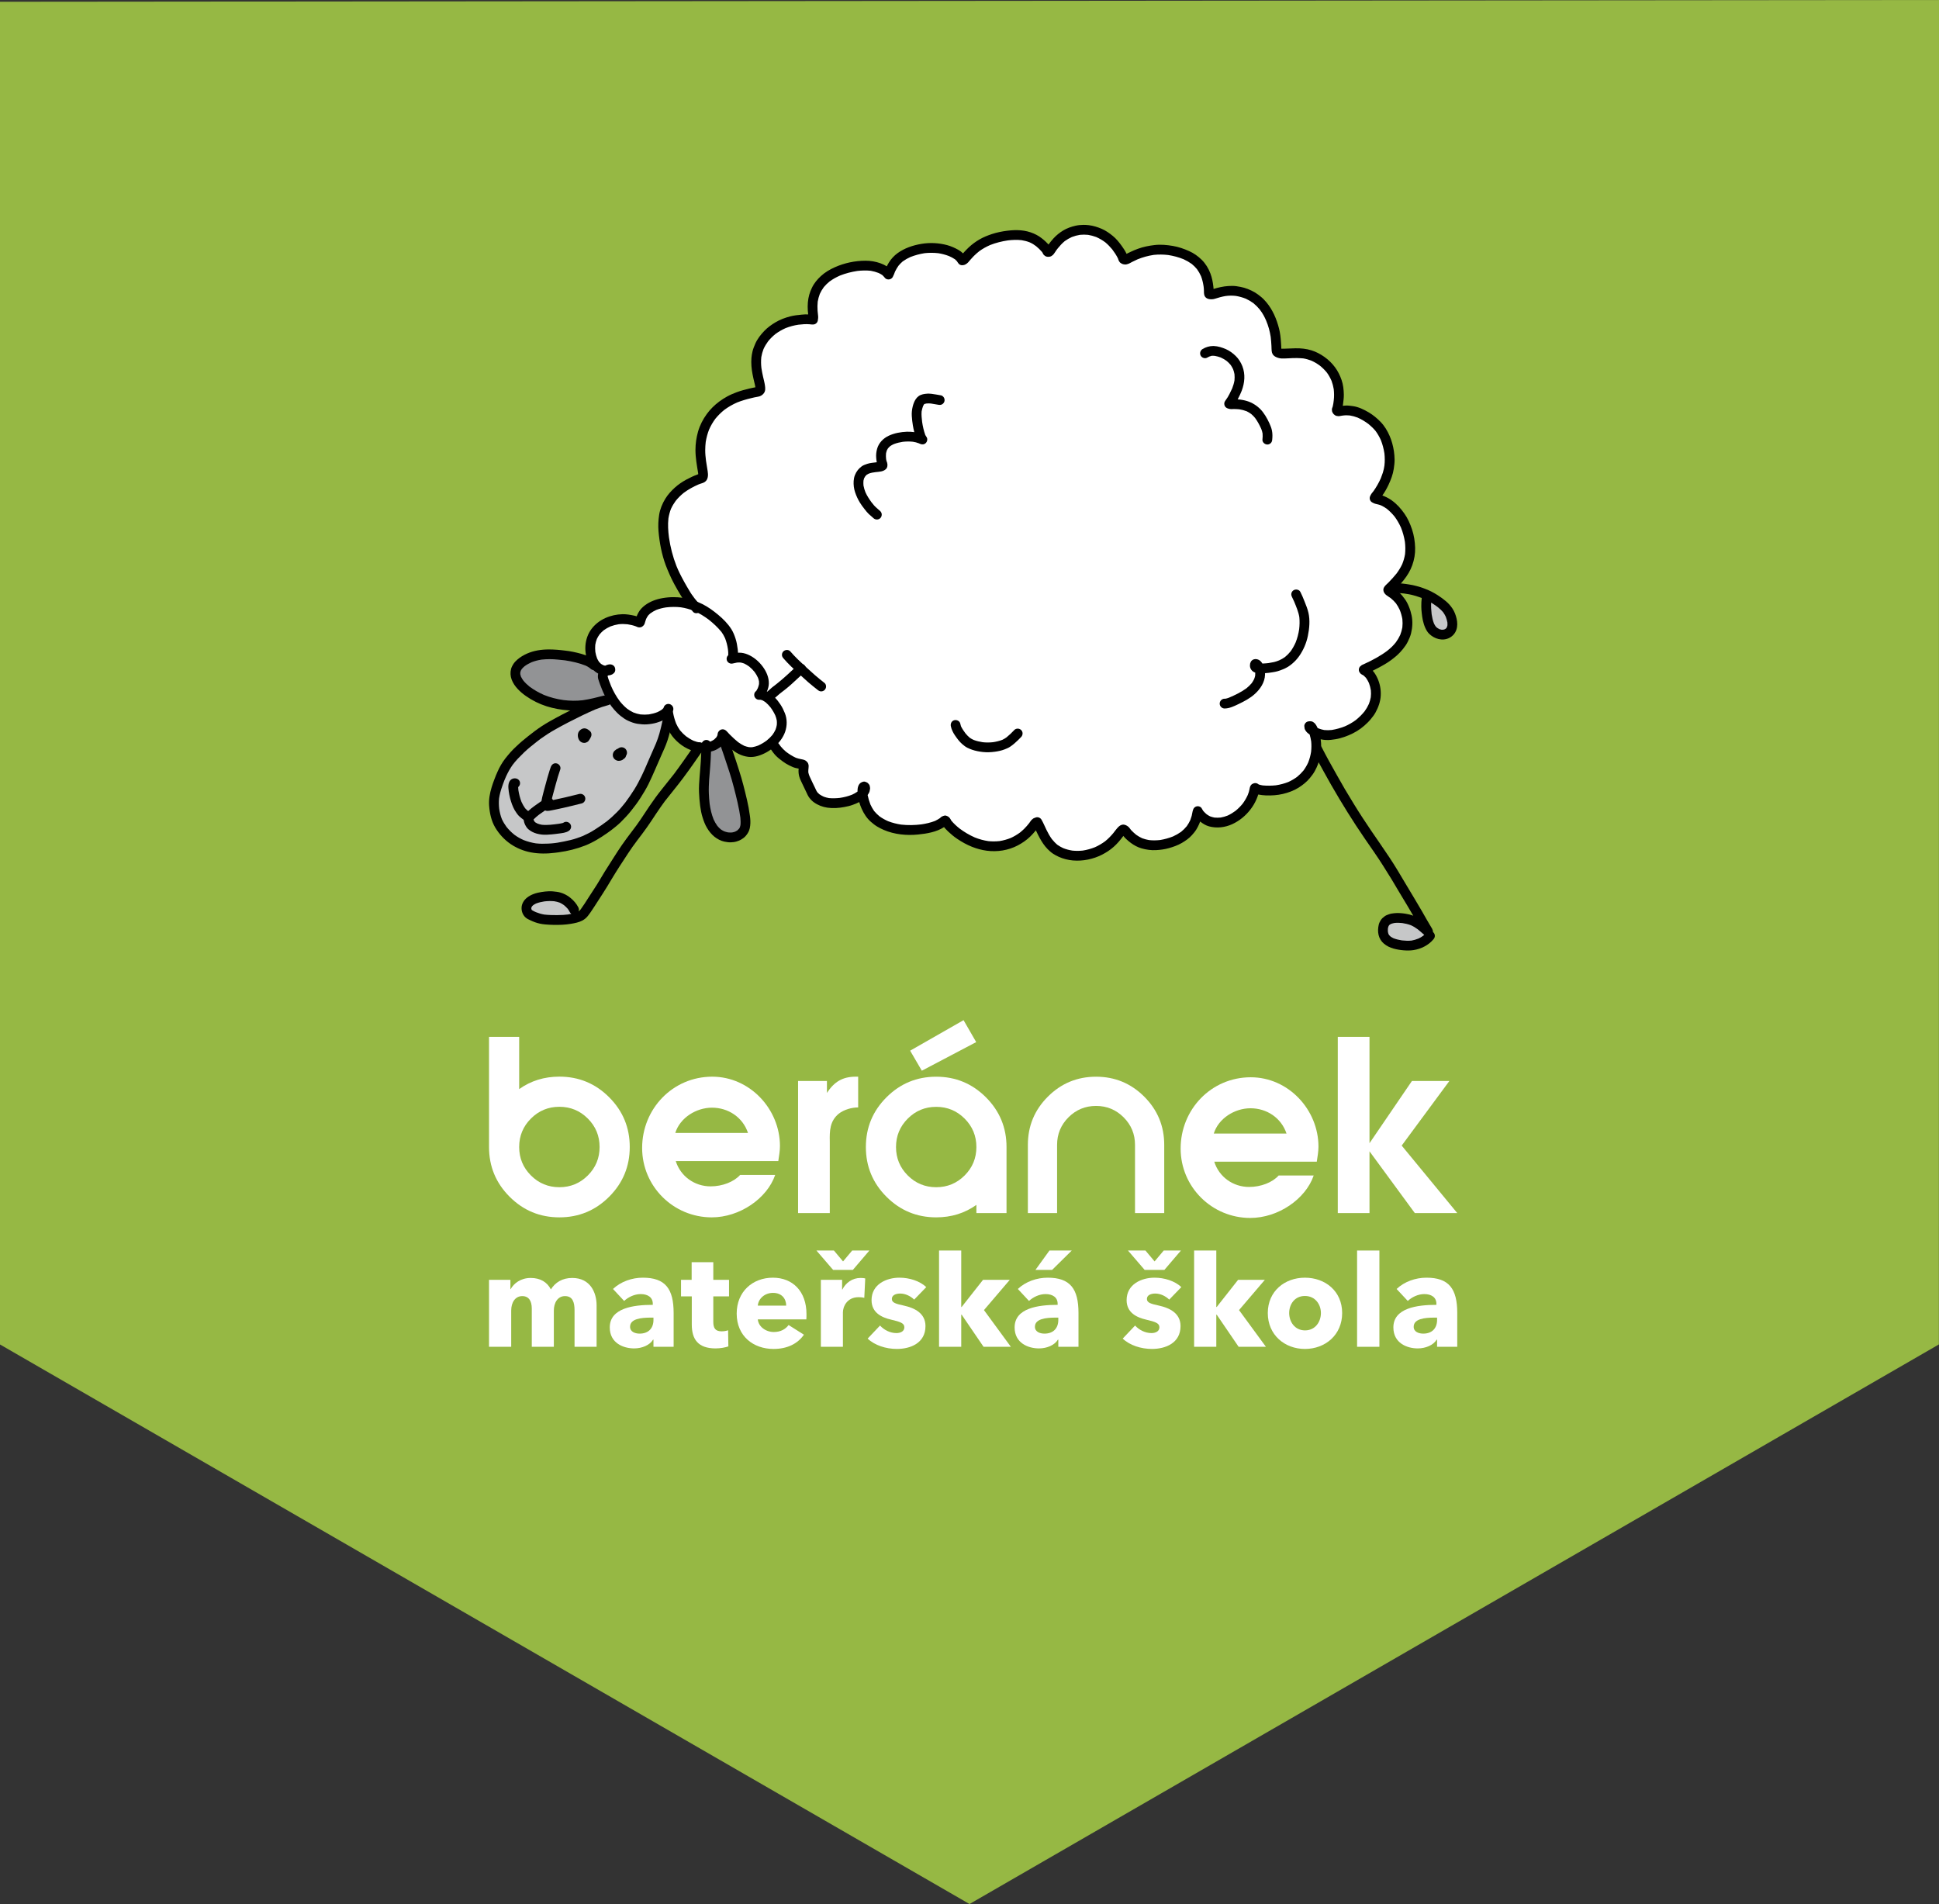 <?xml version="1.0" encoding="utf-8"?>
<!-- Generator: Adobe Illustrator 16.0.0, SVG Export Plug-In . SVG Version: 6.00 Build 0)  -->
<!DOCTYPE svg PUBLIC "-//W3C//DTD SVG 1.1//EN" "http://www.w3.org/Graphics/SVG/1.1/DTD/svg11.dtd">
<svg version="1.1" id="Vrstva_1" xmlns="http://www.w3.org/2000/svg" xmlns:xlink="http://www.w3.org/1999/xlink" x="0px" y="0px"
	 width="912.381px" height="895.971px" viewBox="0 0 912.381 895.971" enable-background="new 0 0 912.381 895.971"
	 xml:space="preserve">
<rect x="0" y="0" width="912.381" height="895.971" fill="#333333" stroke="none"/>
<polygon fill="#96B844" points="0,0.833 0,632.663 456.192,895.971 912.333,632.639 912.381,0 "/>
<g>
	<path fill="#FFFFFF" d="M351.968,533.127c-2.468-7.405-9.312-11.892-16.943-11.892c-7.405,0-15.035,4.712-17.279,11.892H351.968z
		 M317.97,546.369c2.244,7.18,8.864,11.893,16.383,11.893c5.609,0,10.995-2.132,13.912-5.385h16.495
		c-3.816,11.107-16.719,19.972-29.847,19.972c-18.065,0-32.764-14.587-32.764-32.652c0-18.402,14.362-33.549,32.988-33.549
		c17.729,0,31.866,15.259,31.866,32.651c0,2.357-0.448,4.713-0.784,7.07H317.97z"/>
	<path fill="#FFFFFF" d="M375.526,508.667h13.577v5.61c3.479-5.272,7.405-7.629,13.577-7.629h1.122v14.473
		c-3.029,0-6.62,1.011-9.089,2.919c-4.264,3.477-4.376,8.078-4.264,13.24v33.549h-14.923V508.667z"/>
	<path fill="#FFFFFF" d="M428.259,494.417l25.134-14.361l5.947,10.323l-25.583,13.463L428.259,494.417z M453.901,553.133
		c3.688-3.687,5.531-8.146,5.531-13.378c0-5.231-1.844-9.691-5.531-13.378c-3.687-3.688-8.148-5.531-13.379-5.531
		s-9.691,1.843-13.378,5.531c-3.688,3.687-5.531,8.147-5.531,13.378c0,5.232,1.843,9.691,5.531,13.378
		c3.687,3.688,8.147,5.531,13.378,5.531S450.214,556.821,453.901,553.133 M473.614,570.837h-14.182v-3.852
		c-5.483,3.908-11.787,5.862-18.91,5.862c-9.14,0-16.94-3.23-23.401-9.691c-6.46-6.46-9.691-14.261-9.691-23.401
		s3.231-16.939,9.691-23.401c6.461-6.46,14.261-9.691,23.401-9.691s16.939,3.23,23.401,9.691c6.46,6.462,9.69,14.261,9.69,23.401
		V570.837z"/>
	<path fill="#FFFFFF" d="M605.358,533.405c-2.469-7.406-9.314-11.892-16.943-11.892c-7.406,0-15.036,4.71-17.279,11.892H605.358z
		 M571.359,546.646c2.245,7.182,8.865,11.894,16.383,11.894c5.608,0,10.996-2.131,13.912-5.386h16.494
		c-3.814,11.108-16.718,19.973-29.846,19.973c-18.066,0-32.765-14.587-32.765-32.651c0-18.402,14.362-33.55,32.989-33.55
		c17.728,0,31.865,15.26,31.865,32.652c0,2.355-0.448,4.713-0.786,7.068H571.359z"/>
</g>
<polygon fill="#FFFFFF" points="629.484,487.91 644.407,487.91 644.407,537.953 664.379,508.667 681.995,508.667 659.556,539.075 
	685.698,570.829 665.726,570.829 644.407,541.768 644.407,570.829 629.484,570.829 "/>
<g>
	<path fill="#FFFFFF" d="M249.829,526.355c-3.69,3.689-5.534,8.151-5.534,13.384c0,5.236,1.844,9.696,5.534,13.386
		c3.688,3.689,8.151,5.535,13.385,5.535c5.234,0,9.696-1.846,13.385-5.535c3.69-3.69,5.534-8.15,5.534-13.386
		c0-5.233-1.844-9.695-5.534-13.384c-3.689-3.691-8.151-5.536-13.385-5.536C257.98,520.819,253.517,522.664,249.829,526.355
		 M230.105,487.917h14.189v24.579c5.486-3.91,11.793-5.866,18.919-5.866c9.145,0,16.949,3.233,23.412,9.696
		c6.464,6.464,9.697,14.268,9.697,23.413c0,9.145-3.233,16.949-9.697,23.414c-6.463,6.464-14.268,9.695-23.412,9.695
		s-16.95-3.231-23.413-9.695c-6.464-6.465-9.696-14.27-9.696-23.414V487.917z"/>
	<path fill="#FFFFFF" d="M497.404,538.744v32.081h-13.749v-32.081c0-8.86,3.132-16.423,9.396-22.687
		c6.262-6.262,13.824-9.394,22.685-9.394s16.423,3.132,22.687,9.394c6.263,6.264,9.395,13.827,9.395,22.687v32.081h-13.749v-32.081
		c0-5.072-1.788-9.396-5.361-12.971c-3.575-3.574-7.898-5.361-12.971-5.361s-9.394,1.787-12.971,5.361
		C499.192,529.348,497.404,533.672,497.404,538.744"/>
	<path fill="#FFFFFF" d="M270.347,633.756v-17.209c0-3.607-0.823-6.645-4.492-6.645c-3.544,0-5.252,3.289-5.252,6.834v17.02h-10.377
		v-17.969c0-3.605-1.391-5.885-4.492-5.885c-3.291,0-5.189,2.973-5.189,6.77v17.084h-10.44v-31.509h10.06v4.365h0.127
		c1.455-2.658,4.682-5.252,9.428-5.252c4.555,0,7.719,1.963,9.491,5.379c2.088-3.29,5.378-5.379,10.06-5.379
		c8.542,0,11.453,6.961,11.453,12.908v19.488H270.347z"/>
	<path fill="#FFFFFF" d="M307.484,620.026h-1.33c-4.555,0-9.68,0.57-9.68,4.303c0,2.406,2.404,3.229,4.493,3.229
		c4.175,0,6.517-2.533,6.517-6.455V620.026z M288.438,606.55c3.67-3.48,8.922-5.314,14.047-5.314
		c10.567,0,14.489,5.188,14.489,16.64v15.881h-9.49v-3.352h-0.19c-1.582,2.594-5.189,4.111-8.922,4.111
		c-4.999,0-11.453-2.467-11.453-9.869c0-9.113,11.074-10.631,20.248-10.631v-0.507c0-3.101-2.467-4.556-5.695-4.556
		c-2.973,0-5.884,1.455-7.782,3.229L288.438,606.55z"/>
	<path fill="#FFFFFF" d="M335.638,610.03v12.021c0,2.912,0.949,4.43,3.924,4.43c1.011,0,2.276-0.189,3.036-0.506l0.126,7.594
		c-1.391,0.504-3.796,0.949-6.011,0.949c-8.415,0-11.199-4.494-11.199-11.201V610.03h-5.062v-7.782h4.999v-8.29h10.187v8.29h7.402
		v7.782H335.638z"/>
	<path fill="#FFFFFF" d="M369.93,614.395c0-3.291-2.088-6.01-6.201-6.01c-3.987,0-6.897,2.784-7.149,6.01H369.93z M379.421,620.85
		H356.58c0.315,3.479,3.796,5.947,7.529,5.947c3.289,0,5.568-1.393,6.959-3.289l7.213,4.553c-2.973,4.303-7.908,6.709-14.299,6.709
		c-9.491,0-17.337-6.012-17.337-16.643c0-10.312,7.467-16.892,17.021-16.892c9.301,0,15.818,6.388,15.818,17.148
		C379.484,619.204,379.484,620.09,379.421,620.85"/>
	<path fill="#FFFFFF" d="M406.687,610.725c-0.948-0.252-1.834-0.316-2.656-0.316c-5.569,0-7.404,4.559-7.404,7.15v16.197H386.25
		v-31.509h9.998v4.554h0.126c1.582-3.162,4.683-5.441,8.542-5.441c0.823,0,1.708,0.063,2.215,0.255L406.687,610.725z
		 M401.309,597.565h-9.301l-7.846-9.113h8.226l4.303,5.125l4.301-5.125h8.099L401.309,597.565z"/>
	<path fill="#FFFFFF" d="M430.161,611.548c-1.645-1.582-4.05-2.848-6.58-2.848c-1.962,0-3.923,0.697-3.923,2.531
		c0,1.772,1.708,2.278,5.757,3.164c4.81,1.076,10.062,3.48,10.062,9.617c0,7.975-7.023,10.758-13.478,10.758
		c-5.125,0-10.439-1.709-13.73-4.873l5.821-6.139c1.836,2.025,4.683,3.545,7.719,3.545c1.708,0,3.732-0.697,3.732-2.721
		c0-1.961-1.96-2.594-6.263-3.607c-4.367-1.012-9.176-3.227-9.176-9.174c0-7.53,7.087-10.566,13.099-10.566
		c4.682,0,9.553,1.517,12.654,4.429L430.161,611.548z"/>
</g>
<polygon fill="#FFFFFF" points="475.652,633.756 462.805,633.756 452.492,618.635 452.302,618.635 452.302,633.756 441.862,633.756 
	441.862,588.453 452.302,588.453 452.302,615.028 452.492,615.028 462.552,602.247 475.144,602.247 462.996,616.483 "/>
<g>
	<path fill="#FFFFFF" d="M495.073,597.566h-7.847l6.582-9.113h10.503L495.073,597.566z M497.982,620.026h-1.328
		c-4.557,0-9.68,0.57-9.68,4.303c0,2.406,2.403,3.229,4.491,3.229c4.177,0,6.517-2.533,6.517-6.455V620.026z M478.938,606.55
		c3.67-3.48,8.921-5.314,14.046-5.314c10.567,0,14.49,5.188,14.49,16.64v15.881h-9.492v-3.352h-0.19
		c-1.58,2.594-5.187,4.111-8.921,4.111c-4.998,0-11.452-2.467-11.452-9.869c0-9.113,11.072-10.631,20.247-10.631v-0.507
		c0-3.101-2.468-4.556-5.693-4.556c-2.975,0-5.884,1.455-7.782,3.229L478.938,606.55z"/>
	<path fill="#FFFFFF" d="M547.9,597.565h-9.302l-7.844-9.112h8.225l4.303,5.124l4.301-5.124h8.1L547.9,597.565z M550.178,611.548
		c-1.645-1.582-4.05-2.848-6.58-2.848c-1.963,0-3.923,0.697-3.923,2.531c0,1.772,1.707,2.278,5.757,3.164
		c4.81,1.076,10.062,3.48,10.062,9.617c0,7.975-7.024,10.758-13.478,10.758c-5.125,0-10.439-1.709-13.73-4.873l5.821-6.139
		c1.836,2.025,4.684,3.545,7.719,3.545c1.708,0,3.733-0.697,3.733-2.721c0-1.961-1.961-2.594-6.264-3.607
		c-4.367-1.012-9.175-3.227-9.175-9.174c0-7.53,7.087-10.566,13.098-10.566c4.682,0,9.555,1.517,12.655,4.429L550.178,611.548z"/>
</g>
<polygon fill="#FFFFFF" points="595.669,633.756 582.824,633.756 572.51,618.635 572.321,618.635 572.321,633.756 561.88,633.756 
	561.88,588.453 572.321,588.453 572.321,615.028 572.51,615.028 582.571,602.247 595.163,602.247 583.014,616.483 "/>
<g>
	<path fill="#FFFFFF" d="M614.014,609.84c-4.871,0-7.402,3.984-7.402,8.035c0,4.049,2.594,8.162,7.465,8.162
		c4.874,0,7.468-4.113,7.468-8.162C621.544,613.825,618.887,609.84,614.014,609.84 M614.014,634.77
		c-9.49,0-17.462-6.582-17.462-16.895c0-10.315,7.972-16.64,17.462-16.64c9.556,0,17.528,6.325,17.528,16.64
		C631.542,628.188,623.57,634.77,614.014,634.77"/>
</g>
<rect x="638.562" y="588.453" fill="#FFFFFF" width="10.503" height="45.303"/>
<path fill="#FFFFFF" d="M676.207,620.026h-1.329c-4.556,0-9.68,0.57-9.68,4.303c0,2.406,2.405,3.229,4.492,3.229
	c4.176,0,6.517-2.533,6.517-6.455V620.026z M657.161,606.55c3.671-3.48,8.924-5.314,14.049-5.314
	c10.565,0,14.488,5.188,14.488,16.64v15.881h-9.491v-3.352h-0.189c-1.581,2.594-5.188,4.111-8.921,4.111
	c-4.999,0-11.454-2.467-11.454-9.869c0-9.113,11.075-10.631,20.248-10.631v-0.507c0-3.101-2.467-4.556-5.693-4.556
	c-2.975,0-5.885,1.455-7.783,3.229L657.161,606.55z"/>
<path fill="#FFFFFF" d="M663.999,253.343c-0.231-1.543-0.611-3.006-1.157-4.47c-0.718-1.912-1.625-3.842-2.854-5.483
	c-2.165-2.9-4.462-5.566-7.594-7.47c-0.55-0.331-1.096-0.654-1.653-0.977c-0.304-0.575-0.709-1.095-1.176-1.545
	c0.7-0.97,1.339-2.002,1.832-3.115c0.503-1.14,1.059-2.287,1.4-3.492c0.387-1.363,0.646-2.718,0.799-4.128
	c0.268-2.585,0.055-5.216-0.493-7.765c-0.369-1.769-0.791-3.51-1.384-5.215c-0.743-2.136-1.615-4.227-2.611-6.255
	c-0.771-1.571-1.669-3.017-2.73-4.416c-1.658-2.191-3.626-4.246-6.029-5.637c-2.336-1.364-4.724,0.407-7.435,0.263
	c-0.63-0.026-2.742-1.052-3.37-1.052c0.242-2.175,1.594-5.936,1.146-8.089c-0.692-3.295-2.03-6.581-3.923-9.381
	c-1.983-2.935-4.281-5.869-7.434-7.647c-1.435-0.818-3.077-1.668-4.72-1.966c-1.535-0.277-3.034-0.404-4.588-0.378
	c-1.131,0.019-2.271,0.055-3.401,0.118c-1.159,0.062-4.361,0.916-5.511,1.018c0.009-2.48-0.443-5.188-1.053-7.583
	c-1.193-4.704-1.139-9.459-3.993-13.327c-1.041-1.418-2.182-2.711-3.403-3.968c-1.11-1.147-2.485-2.216-3.813-3.078
	c-1.384-0.888-2.944-1.704-4.532-2.145c-1.616-0.458-3.384-0.764-5.063-0.7c-1.902,0.08-3.932,0.259-5.734,0.915
	c-0.432,0.161-2.524,1.914-2.945,2.085c-0.136-0.36-1.972-1.748-2.105-2.106c-0.971-2.476,1.127-5.195-0.508-7.286
	c-1.562-2.02-3.357-3.752-5.25-5.448c-1.338-1.204-2.845-2.351-4.39-3.275c-1.903-1.133-4.021-2.208-6.185-2.731
	c-3.32-0.79-6.606-0.915-9.982-0.627c-1.866,0.16-2.803,1.73-4.645,2.098c-1.5,0.304-3.407,1.356-4.845,1.894
	c-0.78,0.295-2.158,0.741-2.948,1.054c-0.853-1.166-1.699-4.499-2.669-5.575c-3.204-3.501-7.522-6.282-12.117-7.495
	c-2.039-0.529-4.201-0.915-6.356-0.915c-1.337,0-2.673,0.143-3.966,0.5c-2.73,0.764-5.351,2.181-7.479,4.059
	c-0.859,0.772-3.296,4.343-4.057,5.214c-0.065,0.074-0.366-0.914-0.422-0.842c-2.378-1.426-3.132-4.147-5.824-4.945
	c-4.947-1.473-10.314-1.14-15.341-0.369c-3.878,0.592-7.63,1.643-11.131,3.456c-1.975,1.025-3.771,2.218-5.494,3.626
	c-0.735,0.611-1.408,1.276-2.081,1.94c-4.749-1.931-9.73-3.52-14.848-3.728c-1.49-0.062-2.926-0.033-4.407,0.102
	c-1.606,0.143-3.374,0.349-4.919,0.869c-1.525,0.512-3.196,1.078-4.488,2.074c-1.194,0.907-2.272,1.769-3.23,2.909
	c-0.908,1.095-3.197,3.982-3.843,5.229c-1.078-0.378-0.772-0.739-1.896-1.053c-2.431-0.673-4.854-2.633-7.368-2.777
	c-1.365-0.082-2.737,0.046-4.093,0.19c-1.695,0.188-3.474,0.412-5.108,0.943c-3.348,1.077-6.643,2.666-9.227,5.106
	c-2.28,2.164-4.119,4.883-5.019,7.926c-0.799,2.729-2.21,9.17-2.04,11.989c-2.98,0.269-6.063-0.821-8.846,0.211
	c-2.181,0.817-3.027-0.297-5.029,0.905c-3.887,2.352-9.037,5.719-10.555,10.046c-0.834,2.396-1.539,4.594-1.843,7.108
	c-0.225,1.866,1.762,3.986,1.843,5.862c0.089,2.065,0.295,4.121,0.53,6.177c0.151,1.408-0.253,0.925-0.109,2.335
	c-2.774,1.023-5.125,1.858-7.792,3.159c-3.536,1.732-5.517,0.255-8.425,2.948c-2.234,2.065-5.931,3.554-7.16,6.318
	c-0.944,2.119-3.504,4.012-3.791,6.319c-0.161,1.274-2.133,7.982-2.106,9.266c0.062,3.554,1.532,2.984,1.263,6.529
	c-0.052,0.271,0.704,6.058,0.632,6.318c-3.302,2.012-4.703,1.139-7.371,4.002c-2.163,2.315-6.693,4.674-8.003,7.581
	c-1.266,2.793-2.302,7.934-2.948,10.952c-0.638,2.96,0.425,7.277,0.632,10.319c0.215,3.25,2.289,5.888,3.223,9.012
	c1.032,3.455,2.809,6.346,4.918,9.217c1.696,2.299,3.339,4.641,5.054,6.931c0.826,1.104,1.679,2.162,2.577,3.187
	c-0.118-0.036-0.225-0.062-0.343-0.098c-1.803-0.503-3.733-0.8-5.663-0.8c-2.551,0-5.232-1.968-7.45-0.702
	c-0.009,0-2.73,0.421-2.738,0.421c-1.949-0.707-1.123,0.909-3.197,0.774c-1.14-0.081-2.215-0.062-3.348,0.072
	c-0.996,0.125-1.971,3.21-2.932,3.577c-1.813,0.699-2.947,2-4.212,3.58c-0.673,0.843-2.414-1.824-2.937-0.882
	c-0.196,0.359-0.358,0.727-0.483,1.085c-4.758-0.733-10.52-0.768-13.849,2.956c-1.741,1.947-3.92,4.064-3.633,6.677
	c0.242,2.136-0.536,6.113,0.659,7.902c1.202,1.795,2.439,3.36,4.027,4.797c-0.01,0.204,3.765,0.153,3.775,0.361
	c-0.027,0.045-0.062,0.091-0.091,0.136c-1.176,1.785-1.121,4.431-0.484,6.371c0.601,1.834,0.338,3.582,1.433,5.136
	c1.077,1.509,0.036,2.402,1.437,3.612c1.642,1.436,3.379,4.338,5.487,5.048c0.853,0.609,3.057,2.045,4.027,2.502
	c1.015,0.484,4.343,0.47,5.476,0.632c1.131,0.164,2.839-1.023,3.988-1.13c1.032-0.098,2.038-0.234,3.015-0.476
	c1.626,2.11,3.494,4.065,5.755,5.422c1.113,0.661,0.306,2.365,1.563,2.713c0.582,1.758,3.161,3.618,5.055,4.212
	c1.077,0.329,3.738,2.094,4.844,2.317c1.104,0.227,3.292,0.429,4.422,0.421c1.384-0.009,0.952-0.996,2.317-1.265
	c0.313-0.064,1.665-0.424,2.106-0.631c1.679,0.941,2.7,0.051,4.566,0.508c1.975,0.477,3.505,2.255,5.543,2.229
	c4.208-0.064,6.188,2.649,9.688,0.211c1.616-1.123,3.919-0.822,4.844-2.527c0.179,0.832,2.469-3.543,2.737-2.738
	c0.414,1.24,0.724,0.874,1.218,2.081c0.665,1.648,1.274,3.398,2.227,4.918c1.695,2.681,5.189,3.123,7.928,4.795
	c1.221,0.737,1.335,3.55,2.734,3.868c0.306,0.06,0.62,0.124,0.926,0.17c0.422,1.047,0.853,2.109,1.408,3.085
	c1.187,2.095,0.979,6.633,2.935,8.04c1.741,1.267,5.474,3.022,7.582,3.37c2.837,0.469,7.82,0.755,8.635-1.475
	c2.883-0.064,3.983-2.281,6.739-3.159c0.35,0.916,2.106,8.8,2.527,9.688c1.554,3.27,4.844,4.661,8.003,6.529
	c2.227,1.319,7.2,0.993,9.688,1.685c2.754,0.76,3.904-1.202,6.739-0.843c1.804,0.223,2.571-0.62,4.403-0.73
	c1.607-0.098,2.242-0.945,3.812-1.375c1.329-0.367,1.279-1.237,2.527-1.895c0.062,0.057,2.621,1.279,2.683,1.343
	c1.258,1.195,1.961,4.014,3.425,4.975c1.544,1.006,3.751,2.283,5.476,2.948c3.115,1.221,6.751,2.576,10.108,2.738
	c2.271,0.118,4.917,0.085,7.161-0.21c2.864-0.371,5.014-3.638,7.77-4.508c2.45-0.775,4.179-4.65,6.34-6.023
	c0.271,0.439,2.012,2.326,2.317,2.738c1.964,2.685,3.255,6.507,5.928,8.488c2.497,1.841,5.333,3.187,8.395,3.743
	c1.813,0.333,3.554,0.378,5.376,0.145c1.75-0.216,3.546-0.484,5.197-1.138c1.696-0.666,3.483-1.32,4.982-2.379
	c1.509-1.058,3.123-2.174,4.31-3.61c1.12-1.362,2.324-2.765,3.051-4.397c0.126-0.288,0.26-0.583,0.395-0.881
	c0.341,0.227,0.699,0.432,1.068,0.613c0.692,0.333,1.382,0.646,2.091,0.953c0.989,0.419,3.018,3.891,4.067,4.152
	c1.022,0.261,4.424,1.12,5.475,1.263c1.22,0.163,6.142,0.072,7.372,0c2.899-0.177,5.533-2.022,8.424-2.316
	c4.9-0.503,4.066-9.813,8.635-11.794c1.956-0.855,2.696,4.782,4.105,3.163c0.825-0.96,2.973,1.849,3.476,0.628
	c0.801,0.26,6.107-0.997,6.95-0.843c1.204,0.205,2.982-1.782,4.212-1.895c2.082-0.208-2.296-0.85-0.366-1.659
	c4.3-1.785,3.504-2.132,5.632-6.344c0.745-1.482,2.138-2.989,2.316-4.633c1.741,0.468,6.392,0.27,8.214,0.421
	c1.885,0.151,4.46-0.491,6.318-0.843c1.983-0.366,4.252-2.81,5.976-3.88c2.8-1.751,5.456-4.11,6.965-7.108
	c1.489-2.945,2.648-6.31,2.308-9.668c-0.145-1.399-0.342-2.783-0.61-4.155c3.868,0.726,5.494,0.401,9.371-0.461
	c3.285-0.726,8.276-3.002,10.951-5.055c1.771-1.364,3.073-3.088,4.212-5.054c1.016-1.732,2.753-2.025,3.03-4.025
	c0.307-2.181,0.558-4.283,0.278-6.48c-0.178-1.422-0.377-2.828-0.618-4.238c-0.287-1.645-1.264-1.175-1.848-2.737
	c-0.368-0.999-1.831-2.397-2.316-3.37c1.391-0.333,4.344-2.378,5.645-2.922c1.994-0.836,3.851-1.645,5.591-2.938
	c1.601-1.184,2.874-2.484,4.051-4.091c2.324-3.187,3.959-7.029,4.308-10.98c0.17-1.928,0.053-4.031-0.521-5.898
	c-0.564-1.811-1.266-3.734-2.369-5.303c-1.069-1.499-2.199-3.043-3.601-4.265c-0.18-0.153-0.349-0.294-0.519-0.439
	c1.605-1.517,3.041-3.204,4.2-5.117C663.335,267.096,665.067,260.183,663.999,253.343"/>
<path fill="#C6C7C8" d="M232.605,374.719c1.013-2.045-0.053-3.073,1.214-4.975c0.285-0.435,1.177-2.1,1.474-2.527
	c0.058-0.212,0.989-1.899,1.053-2.107c0.699-2.298,2.282-2.717,3.17-4.94c1.095-2.767,2.46-5.739,4.498-7.936
	c1.435-1.554,4.149-2.178,6.165-1.335c2.1-2.257,4.315-4.412,6.616-6.439c2.307-2.038,4.759-3.958,7.336-5.648
	c2.306-1.516,4.863-2.987,7.718-2.681h0.096c0.424-0.322,0.849-0.639,1.277-0.953c3.06-2.246,6.14-4.397,9.407-6.318
	c0.882-0.525,1.879-0.779,2.871-0.779c1.499,0,2.995,0.579,4.086,1.675c0.597,0.594,1.024,1.271,1.294,1.985
	c1.029,0.757,1.857,1.876,2.152,3.116c0.015,0.076,0.032,0.151,0.051,0.228c0.017,0.029,0.032,0.055,0.049,0.086
	c0.242,0.14,0.488,0.276,0.741,0.4c1.41,0.507,2.83,0.878,4.299,1.138c3.195,0.291,6.418,0.163,9.618,0.095
	c3.133-0.072,5.744,2.665,5.744,5.743c0,2-1.029,3.724-2.571,4.749c0.525,0.885,0.813,1.906,0.813,2.945
	c0,1.653-0.682,2.817-1.679,4.057c-0.03,0.038-0.059,0.072-0.089,0.11c-1.059,1.471-2.134,2.927-3.106,4.458
	c-1.321,2.075-2.633,4.155-3.968,6.231c-0.066,0.121-0.132,0.247-0.198,0.366c-1.284,2.397-2.64,4.795-4.067,7.108
	c-1.732,2.829-3.698,5.551-5.87,8.054c-0.412,0.476-0.817,0.941-1.228,1.418c-0.258,0.295-0.532,0.582-0.821,0.851
	c-1.197,1.978-2.698,3.803-4.395,5.361c-1.855,1.697-3.948,2.956-6.182,3.872c-0.808,0.699-1.686,1.319-2.571,1.883
	c-1.21,0.763-2.575,1.247-3.887,1.803c-1.497,0.627-3.087,1.024-4.675,1.365c-2.397,0.522-4.866,0.798-7.307,0.987
	c-4.955,0.377-9.928,0.241-14.721-1.214c-1.168-0.356-2.299-0.915-3.376-1.49c-1.588-0.832-2.642-0.52-3.71-1.919
	c-1.284-1.698-3.186-1.941-3.791-4.001c-0.202-0.031-1.482-2.275-1.685-2.317c-0.726-0.234,0.507-1.805-0.185-2.13
	c-0.879-0.509-0.566-0.152-1.078-1.029c-0.872-1.49-0.965-4.44-0.632-6.108C232.771,376.854,232.093,375.732,232.605,374.719"/>
<path fill="#C6C7C8" d="M671.667,284.637c0.48-0.715,1.119-1.318,1.87-1.76c0.879-0.522,1.892-0.786,2.909-0.786
	c0.511,0,1.021,0.066,1.516,0.202c1.337,0.368,2.811,1.355,3.43,2.648c0.717,1.488,1.408,3.016,1.983,4.569
	c0.718,1.92,1.499,3.939,0.869,6.022c-0.922,3.033-3.976,4.81-7.063,4.012c-3.241-0.835-4.892-4.023-5.852-6.949
	c-0.297-0.903-0.441-1.875-0.781-2.764c-0.521-1.372-0.134-3.203,0.582-4.424C671.287,285.134,671.467,284.877,671.667,284.637"/>
<path fill="#C6C7C8" d="M654.045,432.595c0.529-0.37,1.534-0.665,2.218-0.873c1.067-0.314,2.208-0.42,3.312-0.563
	c0.544-0.072,1.104-0.106,1.667-0.106c0.908,0,1.826,0.094,2.719,0.295c0.081-0.019,1.516,1.874,1.598,1.851
	c3.023-0.817,4.887-0.937,5.722,2.096c0.447,1.629,0.118,3.327-0.758,4.673c-0.045,0.329-0.094,0.654-0.149,0.983
	c-0.198,1.248-1.202,2.378-1.956,3.312c-0.125,0.098-0.261,0.197-0.386,0.295c-0.477,0.503-1.024,0.881-1.653,1.135
	c-1.328,0.627-2.21-0.78-3.664-0.595c-1.407,0.182-3.748-0.181-5.106-0.579c-1.404-0.396-1.526,0.512-2.486-0.539
	c-2.545-0.613-4.397-3.214-4.397-5.804c0-1.059,0.386-2.378,0.925-3.293C652.259,433.851,653.084,433.257,654.045,432.595"/>
<path fill="#C6C7C8" d="M255.922,421.511c0.979-0.125,1.947-0.216,2.927-0.295c0.825-0.064,1.659-0.064,2.485-0.072
	c0.997,0,2.101,0.117,3.061,0.314c0.343,0.053,0.673,0.136,0.989,0.268c1.176,0.405,1.894,0.942,2.836,1.724
	c1.463,1.214,2.083,3.823,1.472,5.592c-0.378,1.104-0.754,2.046-1.597,2.9c-0.917,0.908-2.218,1.528-3.466,1.777
	c-1.122,0.235-2.263,0.352-3.41,0.314c-1.14-0.041-2.287-0.276-3.412-0.48c-1.577,0.098-3.467-1.222-5.034-1.302
	c-2.055-0.098-3.996-0.933-5.054-2.737c-1.339-2.299-0.495-3.674,1.265-5.58C250.75,422.032,253.517,421.809,255.922,421.511"/>
<path fill="#929395" d="M333.542,357.59c-0.072-0.908-0.134-1.777,0.216-2.658c0.27-0.976-0.191-2.835,0.518-3.553
	c0.719-0.707,2.515-0.19,3.493-0.459c0.465-0.128,0.844-2.068,1.351-2.068c2.008,0,4.288,2.866,5.141,4.708
	c0.331,0.725,0.646,1.455,0.87,2.234c0.247,0.885,0.262,1.788,0.083,2.643c0.754,4.329,1.748,8.643,2.834,12.885
	c0.602,2.318,1.149,4.632,1.599,6.983c0.484,2.579,0.79,5.192,1.14,7.785c0.053,0.458,0.098,0.908,0.062,1.365
	c-0.107,1.509-0.539,3.516-1.822,4.515c-0.458,0.359-0.908,0.707-1.365,1.058c-1.042,0.609-2.136,0.791-3.322,0.783
	c-2.467-0.02-4.905,0.368-6.483-1.364c-2.972-3.24-4.647-7.789-5.266-12.004c-0.432-2.938,0.35-7.816-0.017-10.762
	c-0.271-2.216-0.666-4.514-0.593-6.76c0.045-1.569-1.473-2.285-0.443-3.328C331.477,359.162,333.579,358.01,333.542,357.59"/>
<path fill="#929395" d="M246.491,312.213c0.155-0.227,0.323-0.445,0.503-0.666c2.333-2.813,6.297-3.399,9.813-3.399
	c0.343,0,0.681,0.008,1.012,0.015c2.397,0.073,4.83,0.541,7.182,1.033c2.89,0.601,5.745,1.508,8.59,2.306
	c1.274,0.359,2.531,0.756,3.779,1.188c0.618,0.205,1.231,0.447,1.839,0.681c0.638,0.253,1.267,0.541,1.904,0.809
	c0.817,0.34,1.463,0.953,2.155,1.497c0.673,0.529,1.435,1.978,1.65,2.783c0.288,1.026,0.271,2.436-0.009,3.456
	c-0.13,0.472-0.327,0.93-0.571,1.357c0.798,1.01,1.244,2.272,1.244,3.573c0,2.953-2.62,5.985-5.743,5.743
	c-6.401-0.491-12.901-1.221-19.12-2.828c-1.541-0.393-3.055-0.896-4.511-1.523c-0.117-0.015-0.236-0.031-0.355-0.046
	c-1.167-0.162-2.297-0.378-3.401-0.756c-1.643-0.575-2.998-1.517-4.407-2.484c-0.989-0.684-1.949-1.384-2.883-2.129
	c-0.646-0.521-1.193-1.085-1.624-1.822c-0.519-0.896-0.826-2.144-0.826-3.188c0-1.228,0.395-2.064,0.897-3.149
	C244.128,313.56,245.327,312.671,246.491,312.213"/>
<path d="M356.156,324.756c-0.047,0.065-0.095,0.125-0.142,0.186C356.061,324.881,356.109,324.821,356.156,324.756 M287.442,317.149
	c0.037-0.003,0.073-0.007,0.109-0.016C287.515,317.142,287.479,317.146,287.442,317.149 M285.986,317.928
	c0.011-0.021,0.021-0.045,0.03-0.067h-0.002C286.005,317.883,285.995,317.906,285.986,317.928 M280.133,306.744
	c0.18,1.07,0.452,2.098,0.841,3.112c0.265,0.574,0.566,1.115,0.928,1.633c0.282,0.329,0.583,0.628,0.9,0.911
	c0.34,0.234,0.696,0.438,1.074,0.62c0.28,0.095,0.562,0.17,0.849,0.235c0.285-0.144,0.584-0.265,0.86-0.355
	c0.718-0.234,1.49-0.404,2.225-0.162c0.395,0.109,0.728,0.306,1.015,0.594c0.467,0.464,0.611,0.986,0.673,1.625
	c0.072,0.617-0.16,1.38-0.654,1.804c-0.206,0.17-0.421,0.34-0.639,0.503c-0.313,0.189-0.745,0.321-1.085,0.431
	c-0.206,0.052-0.412,0.087-0.62,0.105c-0.119,0.019-0.238,0.035-0.353,0.045c-0.054,0.053-0.107,0.107-0.159,0.158
	c-0.021,0.039-0.044,0.076-0.065,0.114c-0.005,0.015-0.011,0.034-0.015,0.049v0.049c0.182,0.859,0.537,1.698,0.836,2.519
	c0.246,0.691,0.51,1.377,0.79,2.061c1.097,2.549,2.443,4.953,4.104,7.173c1.029,1.278,2.161,2.465,3.428,3.504
	c0.943,0.697,1.924,1.297,2.991,1.8c1.073,0.424,2.175,0.722,3.323,0.915c1.316,0.136,2.622,0.129,3.943-0.011
	c1.405-0.227,2.779-0.582,4.101-1.104c0.709-0.333,1.383-0.711,2.021-1.157c0.261-0.223,0.506-0.457,0.737-0.703
	c0.028-0.099,0.06-0.193,0.098-0.288c0.108-0.393,0.306-0.726,0.592-1.013c0.287-0.287,0.62-0.484,1.015-0.594
	c0.8-0.223,1.643,0.019,2.235,0.594c0.639,0.62,0.862,1.436,0.665,2.306c-0.038,0.163-0.087,0.314-0.144,0.465
	c0.006,0.167,0.017,0.333,0.036,0.499c0.301,1.785,0.807,3.566,1.454,5.248c0.512,1.135,1.11,2.209,1.839,3.218
	c0.855,1.032,1.795,1.97,2.834,2.813c1.112,0.824,2.278,1.531,3.537,2.114c1.05,0.412,2.114,0.71,3.227,0.888
	c0.891,0.087,1.764,0.091,2.653,0.004c0.746-0.129,1.472-0.311,2.193-0.564c0.585-0.264,1.134-0.574,1.661-0.937
	c0.35-0.299,0.668-0.613,0.963-0.957c0.168-0.249,0.315-0.499,0.451-0.764c0.05-0.162,0.093-0.325,0.129-0.491
	c0.053-0.514,0.147-1.002,0.45-1.444c0.852-1.286,2.45-1.49,3.607-0.469c0.495,0.442,0.917,0.972,1.374,1.448
	c0.252,0.268,0.513,0.518,0.772,0.779c1.128,1.119,2.287,2.193,3.529,3.179c0.917,0.67,1.889,1.256,2.91,1.744
	c0.712,0.264,1.433,0.461,2.179,0.597c0.515,0.041,1.02,0.053,1.537,0.015c0.94-0.163,1.853-0.423,2.745-0.76
	c1.42-0.643,2.756-1.418,4.01-2.352c1-0.798,1.902-1.674,2.724-2.658c0.569-0.786,1.059-1.603,1.463-2.48
	c0.276-0.73,0.478-1.467,0.606-2.231c0.06-0.703,0.06-1.395-0.011-2.091c-0.146-0.816-0.396-1.591-0.694-2.366
	c-0.618-1.35-1.382-2.613-2.263-3.808c-0.699-0.869-1.454-1.667-2.305-2.385c-0.499-0.364-1.017-0.681-1.572-0.961
	c-0.267-0.094-0.533-0.174-0.809-0.238c-0.229-0.015-0.454-0.015-0.694,0c-1.013,0.064-1.957-0.752-2.216-1.686
	c-0.108-0.413-0.108-0.817,0-1.229c0.136-0.496,0.407-0.832,0.764-1.142c-0.017,0.015-0.036,0.03-0.055,0.045
	c0.021-0.015,0.043-0.034,0.064-0.049c0.017-0.015,0.034-0.03,0.051-0.045c0.044-0.034,0.084-0.076,0.125-0.113
	c0.25-0.386,0.469-0.787,0.662-1.207c0.249-0.631,0.455-1.273,0.584-1.947c0.023-0.431,0.019-0.851-0.009-1.281
	c-0.114-0.568-0.275-1.116-0.473-1.661c-0.445-0.986-0.989-1.902-1.626-2.778c-0.756-0.934-1.595-1.77-2.524-2.53
	c-0.729-0.529-1.495-1.002-2.308-1.399c-0.554-0.208-1.114-0.37-1.698-0.488c-0.576-0.041-1.145-0.03-1.724,0.023
	c-0.669,0.114-1.327,0.261-1.985,0.431c-1.213,0.318-2.495-0.386-2.828-1.606c-0.236-0.848,0.063-1.754,0.688-2.325
	c0.053-0.923-0.03-1.849-0.143-2.764c-0.257-1.777-0.7-3.509-1.343-5.176c-0.472-1.047-1.022-2.034-1.697-2.964
	c-1.787-2.193-3.855-4.11-6.074-5.853c-2.114-1.58-4.352-2.946-6.762-4.02c-2.031-0.824-4.122-1.398-6.296-1.728
	c-2.304-0.261-4.615-0.231-6.913,0.038c-1.594,0.242-3.144,0.616-4.643,1.202c-0.991,0.454-1.917,0.987-2.796,1.629
	c-0.371,0.318-0.72,0.647-1.042,1.018c-0.359,0.514-0.671,1.047-0.939,1.606c-0.154,0.401-0.288,0.798-0.405,1.207
	c-0.143,0.529-0.287,1.123-0.601,1.58c-0.476,0.681-1.248,1.21-2.127,1.176c-0.603-0.02-1.132-0.193-1.658-0.484
	c-1.282-0.488-2.624-0.779-3.981-0.991c-1.365-0.15-2.718-0.162-4.083-0.021c-1.337,0.212-2.634,0.544-3.899,1.023
	c-1.134,0.495-2.197,1.093-3.198,1.819c-0.715,0.597-1.361,1.24-1.955,1.947c-0.492,0.688-0.911,1.398-1.274,2.163
	c-0.346,0.899-0.586,1.818-0.745,2.768C280.001,304.563,280.016,305.648,280.133,306.744 M285.855,318.397
	c-0.011,0.057-0.021,0.109-0.028,0.167C285.834,318.506,285.844,318.454,285.855,318.397 M295.37,333.714
	c-0.062-0.05-0.125-0.099-0.185-0.147C295.245,333.615,295.308,333.664,295.37,333.714 M318.079,340.311
	c-0.042-0.094-0.084-0.189-0.126-0.287C317.995,340.122,318.037,340.217,318.079,340.311 M356.649,350.875
	c-0.111,0.049-0.221,0.098-0.33,0.148C356.428,350.973,356.538,350.924,356.649,350.875 M363.394,345.914
	c-0.054,0.076-0.109,0.148-0.164,0.223C363.285,346.062,363.34,345.99,363.394,345.914 M365.096,342.95
	c-0.023,0.053-0.045,0.11-0.07,0.163C365.051,343.06,365.073,343.003,365.096,342.95 M333.472,291.567
	c0.045,0.035,0.089,0.068,0.137,0.102C333.561,291.636,333.517,291.602,333.472,291.567 M282.199,298.411
	c0.051-0.068,0.102-0.136,0.155-0.204C282.301,298.275,282.25,298.343,282.199,298.411 M292.918,289.023
	c1.939-0.045,3.87,0.333,5.755,0.733c0.312,0.068,0.614,0.155,0.913,0.254c0.225-0.594,0.505-1.18,0.811-1.731
	c0.735-1.357,1.784-2.461,2.996-3.386c2.425-1.848,5.307-2.888,8.296-3.427c1.735-0.312,3.489-0.463,5.244-0.463
	c1.442,0,2.883,0.102,4.316,0.301c3.257,0.448,6.346,1.499,9.289,2.972c2.685,1.338,5.116,3.131,7.415,5.044
	c2.333,1.947,4.586,4.192,6.212,6.787c0.869,1.391,1.48,2.96,1.973,4.514c0.513,1.588,0.773,3.214,0.979,4.859
	c0.063,0.472,0.118,0.967,0.135,1.451c0.004,0.076,0.006,0.152,0.009,0.228c0.14-0.008,0.28-0.015,0.422-0.02
	c1.41-0.045,2.819,0.288,4.111,0.817c2.827,1.184,5.243,3.229,7.073,5.683c1.724,2.321,2.962,5.089,2.907,8.023
	c-0.021,1.327-0.421,2.586-0.924,3.796c1.475,0.711,2.798,1.807,3.915,2.945c0.942,0.96,1.758,2.064,2.505,3.176
	c0.834,1.248,1.48,2.605,2.036,3.997c1.123,2.79,1.113,5.932,0.144,8.76c-0.968,2.79-2.846,5.207-5.08,7.101
	c-2.299,1.947-5,3.508-7.908,4.325c-1.42,0.405-2.89,0.556-4.363,0.386c-1.624-0.197-3.115-0.673-4.586-1.399
	c-1.212-0.594-2.309-1.392-3.375-2.22c-1.034-0.786-2.002-1.667-2.926-2.574c-0.123-0.122-0.244-0.242-0.365-0.364
	c-0.295,0.401-0.632,0.775-0.964,1.127c-0.673,0.707-1.526,1.282-2.361,1.777c-0.97,0.567-2.091,0.953-3.178,1.229
	c-4.184,1.07-8.626-0.026-12.262-2.197c-1.758-1.051-3.374-2.408-4.756-3.917c-1.418-1.55-2.514-3.327-3.341-5.266
	c-0.52-1.229-0.932-2.5-1.262-3.789c-1.158,0.669-2.454,1.138-3.728,1.516c-1.481,0.442-3.025,0.666-4.57,0.783
	c-1.489,0.117-2.96-0.038-4.433-0.254c-1.544-0.23-2.998-0.79-4.416-1.425c-1.247-0.567-2.378-1.365-3.456-2.208
	c-1.123-0.889-2.136-1.894-3.079-2.964c-1.904-2.152-3.437-4.621-4.713-7.188c-0.772-1.561-1.382-3.206-2.01-4.832
	c-0.17-0.446-0.323-0.903-0.476-1.353c-0.144-0.397-0.278-0.783-0.376-1.184c-0.204-0.847-0.153-1.637,0.004-2.473
	c-0.823-0.427-1.577-0.99-2.248-1.622c-0.953-0.869-1.679-2.011-2.218-3.168c-2.423-5.168-2.128-11.687,1.382-16.292
	C281.806,291.401,287.381,289.167,292.918,289.023"/>
<path d="M262.168,401.161c0.189-0.027,0.376-0.053,0.563-0.076c0.015-0.003,0.031-0.003,0.047-0.007
	C262.573,401.104,262.374,401.13,262.168,401.161"/>
<path d="M261.001,401.313c0.076-0.011,0.151-0.019,0.225-0.03c0.129-0.019,0.257-0.034,0.386-0.049
	C261.414,401.26,261.208,401.287,261.001,401.313"/>
<path d="M234.098,363.144c-0.011,0.03-0.022,0.058-0.034,0.087h-0.002C234.076,363.202,234.087,363.174,234.098,363.144"/>
<path d="M262.421,396.53c-0.049,0.003-0.096,0.011-0.146,0.015c0.184-0.023,0.374-0.049,0.566-0.072c-0.008,0-0.017,0-0.027,0.004
	C262.685,396.492,262.553,396.511,262.421,396.53"/>
<path d="M246.292,395.267c-0.131-0.049-0.259-0.102-0.39-0.158C246.033,395.165,246.161,395.217,246.292,395.267 M260.491,396.791
	c-0.06,0.008-0.121,0.015-0.181,0.023C260.37,396.806,260.431,396.798,260.491,396.791 M285.999,386.132
	c-0.096,0.072-0.191,0.143-0.283,0.215C285.808,386.275,285.903,386.205,285.999,386.132 M308.872,349.348
	c-0.029,0.061-0.053,0.125-0.08,0.185C308.819,349.473,308.843,349.408,308.872,349.348 M237.295,367.292l-0.004,0.008
	c-0.011,0.022-0.02,0.049-0.032,0.072C237.271,367.349,237.284,367.318,237.295,367.292 M237.45,366.93
	c-0.006,0.011-0.01,0.022-0.015,0.037c-0.012,0.023-0.021,0.049-0.03,0.072C237.42,367,237.435,366.963,237.45,366.93
	 M237.652,366.448c-0.026,0.062-0.053,0.121-0.079,0.178C237.599,366.569,237.626,366.51,237.652,366.448 M238.308,364.888
	c-0.03,0.075-0.058,0.146-0.085,0.215C238.25,365.034,238.278,364.962,238.308,364.888 M280.74,333.57
	c-0.133,0.052-0.265,0.113-0.395,0.165C280.475,333.684,280.607,333.623,280.74,333.57 M232.448,367.212
	c0.236-0.613,0.467-1.233,0.714-1.838c0.135-0.438,0.348-0.862,0.533-1.278c0.054-0.124,0.108-0.253,0.161-0.377
	c0.049-0.171,0.118-0.333,0.206-0.488c-0.022,0.056-0.045,0.109-0.068,0.162c0,0,0.002-0.004,0.002-0.007
	c0.023-0.053,0.046-0.103,0.068-0.155c0,0,0.004-0.011,0.006-0.015c0.991-2.25,2.217-4.409,3.736-6.356
	c0.799-1.021,1.635-2,2.487-2.98c0.824-0.922,1.731-1.795,2.63-2.646c1.768-1.698,3.645-3.268,5.565-4.788
	c2.137-1.694,4.29-3.339,6.57-4.828c2.1-1.372,4.291-2.575,6.49-3.777c2.1-1.149,4.229-2.254,6.374-3.324
	c2.235-1.111,4.487-2.189,6.74-3.247c2.236-1.052,4.497-2.038,6.822-2.836c1.193-0.405,2.388-0.771,3.601-1.089
	c0.198-0.053,0.398-0.076,0.595-0.076c1.01,0,1.955,0.662,2.233,1.683c0.331,1.195-0.395,2.507-1.607,2.82
	c-2.066,0.545-4.096,1.225-6.091,2.02c-4.316,1.848-8.548,3.947-12.723,6.094c-2.2,1.131-4.372,2.318-6.526,3.528
	c-2.217,1.255-4.336,2.639-6.41,4.11c-0.617,0.438-1.219,0.915-1.819,1.38c-2.087,1.652-4.197,3.297-6.125,5.146
	c-1.04,1.005-2.064,2.03-3.061,3.081c-0.867,0.908-1.642,1.891-2.408,2.878c-0.567,0.85-1.125,1.693-1.622,2.578
	c-0.486,0.874-0.917,1.762-1.352,2.658c-0.134,0.397-0.327,0.782-0.499,1.164c0.046-0.109,0.091-0.219,0.137-0.328
	c-0.046,0.109-0.091,0.219-0.137,0.328c-0.004,0.008-0.007,0.016-0.011,0.023c-0.046,0.113-0.093,0.223-0.14,0.336
	c-0.047,0.167-0.113,0.329-0.202,0.484c-0.416,1.036-0.772,2.099-1.144,3.154c-0.588,1.701-1.06,3.456-1.338,5.244
	c-0.174,1.641-0.137,3.27,0.052,4.909c0.248,1.659,0.64,3.27,1.246,4.838c0.6,1.312,1.337,2.533,2.191,3.694
	c1.11,1.376,2.343,2.617,3.717,3.713c1.365,1.002,2.823,1.841,4.386,2.514c1.847,0.723,3.749,1.229,5.709,1.536
	c1.927,0.223,3.842,0.223,5.787,0.12c0.968-0.041,1.945-0.113,2.913-0.23c0.293-0.042,0.586-0.08,0.885-0.117
	c-0.208,0.026-0.405,0.052-0.611,0.079c0.438-0.061,0.876-0.121,1.313-0.178c0.132-0.019,0.263-0.037,0.393-0.053
	c0.025-0.004,0.047-0.007,0.072-0.011c-0.015,0.004-0.03,0.004-0.045,0.007c0.053-0.011,0.108-0.019,0.163-0.026
	c-0.209,0.026-0.415,0.053-0.611,0.083c2.045-0.344,4.066-0.756,6.076-1.24c1.96-0.465,3.847-1.142,5.714-1.871
	c1.027-0.469,2.031-0.953,3.029-1.467c1.032-0.53,2.01-1.15,2.989-1.77c1.877-1.168,3.675-2.457,5.445-3.781
	c0.752-0.624,1.502-1.244,2.221-1.89c0.843-0.764,1.642-1.554,2.45-2.353c1.402-1.388,2.654-2.942,3.89-4.473
	c1.477-1.974,2.863-4,4.19-6.095c1.291-2.053,2.414-4.219,3.482-6.397c1.022-2.076,1.93-4.2,2.836-6.329
	c1.005-2.352,2.019-4.685,3.06-7.01c0.304-0.673,0.597-1.346,0.887-2.019c0.603-1.531,1.185-3.067,1.618-4.662
	c0.548-1.992,1.032-3.985,1.463-6.004c0.27-1.221,1.672-1.921,2.828-1.607c1.258,0.351,1.866,1.607,1.607,2.828
	c-0.584,2.711-1.23,5.395-2.092,8.023c-0.808,2.469-1.921,4.832-2.98,7.199c-1.992,4.448-3.805,8.949-5.951,13.324
	c-1.087,2.208-2.369,4.299-3.681,6.371c-1.382,2.189-2.934,4.284-4.56,6.291c-1.525,1.906-3.187,3.645-4.909,5.362
	c-0.907,0.896-1.921,1.705-2.9,2.51c-1.006,0.828-2.055,1.607-3.123,2.355c-3.358,2.378-6.868,4.575-10.71,6.083
	c-3.949,1.535-8.096,2.575-12.306,3.142c0.145-0.02,0.289-0.037,0.429-0.057c-0.22,0.031-0.442,0.061-0.664,0.091
	c-0.503,0.061-1.004,0.129-1.505,0.197c-3.815,0.484-7.677,0.526-11.473-0.193c-3.365-0.639-6.67-1.992-9.496-3.925
	c-2.917-1.992-5.395-4.677-7.208-7.709c-1.868-3.134-2.63-6.753-2.9-10.352c-0.206-2.889,0.323-5.777,1.159-8.534
	C231.648,369.436,232.024,368.316,232.448,367.212"/>
<path d="M329.758,358.365c0.151-2.62,0.261-5.244,0.323-7.872c0.036-1.248,1.023-2.299,2.297-2.299c1.231,0,2.335,1.051,2.299,2.299
	c-0.108,4.397-0.333,8.787-0.728,13.169c-0.197,2.162-0.386,4.325-0.422,6.488c-0.026,1.059-0.035,2.102,0.01,3.161
	c0.083,1.656,0.177,3.297,0.374,4.934c0.361,2.523,0.927,4.995,1.874,7.358c0.495,1.066,1.063,2.079,1.754,3.032
	c0.497,0.593,1.03,1.138,1.622,1.637c0.493,0.341,1.006,0.639,1.554,0.907c0.614,0.227,1.238,0.401,1.884,0.526
	c0.632,0.064,1.254,0.072,1.886,0.026c0.499-0.09,0.973-0.215,1.448-0.389c0.342-0.166,0.665-0.348,0.983-0.556
	c0.31-0.268,0.595-0.548,0.862-0.858c0.136-0.208,0.257-0.42,0.372-0.639c0.117-0.329,0.204-0.662,0.271-1.006
	c0.122-1.191,0.073-2.359-0.046-3.55c-0.149-1.066-0.312-2.129-0.512-3.191c-0.235-1.301-0.53-2.594-0.808-3.887
	c-0.502-2.318-1.113-4.624-1.697-6.931c-1.265-4.971-2.907-9.845-4.55-14.711c-0.621-1.822-1.248-3.652-1.878-5.475
	c-0.412-1.187,0.459-2.514,1.606-2.828c0.21-0.057,0.414-0.087,0.613-0.087c1.011,0,1.871,0.704,2.215,1.694
	c1.912,5.539,3.789,11.078,5.468,16.696c0.682,2.288,1.238,4.621,1.83,6.938c0.593,2.371,1.149,4.756,1.599,7.162
	c0.232,1.293,0.429,2.578,0.611,3.872c0.213,1.523,0.294,3.024,0.115,4.547c-0.089,0.817-0.233,1.574-0.539,2.338
	c-0.405,0.986-0.961,1.803-1.66,2.6c-0.575,0.647-1.338,1.169-2.074,1.608c-0.682,0.412-1.463,0.692-2.217,0.915
	c-0.826,0.253-1.724,0.332-2.575,0.378c-1.034,0.052-2.102-0.136-3.115-0.34c-1.706-0.371-3.331-1.241-4.678-2.326
	c-1.408-1.13-2.531-2.567-3.455-4.114c-0.898-1.489-1.526-3.148-2.045-4.802c-0.594-1.822-0.935-3.724-1.195-5.625
	c-0.288-2.076-0.405-4.148-0.513-6.239c-0.115-2.442,0.081-4.885,0.252-7.316C329.353,363.193,329.622,360.788,329.758,358.365"/>
<path d="M255.88,326.983c-0.12-0.049-0.244-0.102-0.364-0.151C255.636,326.882,255.76,326.935,255.88,326.983 M241.01,313.421
	c0.188-0.37,0.386-0.711,0.62-1.059c0.537-0.782,1.193-1.456,1.911-2.068c2.666-2.25,6.033-3.626,9.443-4.242
	c1.781-0.322,3.573-0.443,5.369-0.443c1.274,0,2.548,0.061,3.823,0.156c1.212,0.079,2.423,0.249,3.626,0.374
	c2.55,0.272,5.089,0.809,7.558,1.49c1.482,0.415,2.953,0.918,4.353,1.534c1.267,0.56,2.397,1.32,3.412,2.265
	c0.915,0.851,0.853,2.386,0,3.248c-0.916,0.907-2.334,0.854-3.259,0c-0.13-0.125-0.266-0.246-0.408-0.363
	c-0.582-0.424-1.181-0.775-1.834-1.078c-3.128-1.25-6.45-1.996-9.773-2.495c-1.144-0.117-2.288-0.234-3.433-0.354
	c-2.513-0.265-5.103-0.276-7.621,0.007c-1.595,0.25-3.136,0.647-4.645,1.225c-1.155,0.503-2.249,1.112-3.266,1.854
	c-0.499,0.412-0.948,0.843-1.36,1.331c-0.177,0.257-0.329,0.518-0.474,0.798c-0.099,0.272-0.18,0.551-0.24,0.843
	c-0.017,0.268-0.021,0.537-0.004,0.809c0.079,0.393,0.183,0.764,0.318,1.142c0.328,0.68,0.722,1.304,1.164,1.909
	c0.851,1.032,1.821,1.947,2.857,2.786c2.102,1.565,4.389,2.854,6.794,3.917c2.962,1.199,6.032,1.967,9.188,2.424
	c3.026,0.372,6.038,0.435,9.079,0.079c3.294-0.477,6.532-1.296,9.753-2.139c1.212-0.322,2.496,0.385,2.828,1.606
	c0.331,1.194-0.395,2.503-1.606,2.829c-2.64,0.691-5.288,1.319-7.963,1.848c-3.159,0.64-6.418,0.844-9.622,0.628
	c-3.528-0.242-7.065-0.869-10.432-1.938c-3.463-1.105-6.804-2.765-9.764-4.863c-1.348-0.945-2.604-2.004-3.736-3.199
	c-1.219-1.281-2.27-2.797-2.898-4.45c-0.62-1.659-0.718-3.349-0.287-5.07C240.588,314.317,240.811,313.825,241.01,313.421"/>
<path d="M289.981,352.66c0.22-0.16,0.514-0.294,0.819-0.386c0.48-0.412,1.089-0.643,1.71-0.643c0.425,0,0.858,0.11,1.257,0.34
	c1.174,0.689,1.646,2.313,0.906,3.496c-0.01,0.022-0.021,0.038-0.034,0.055c-0.094,0.457-0.316,0.89-0.673,1.251
	c-0.166,0.163-0.353,0.302-0.554,0.411c-0.34,0.323-0.732,0.575-1.2,0.684c-0.668,0.16-1.266,0.252-1.933,0.021
	c-0.896-0.319-1.592-0.966-1.853-1.901c-0.189-0.701-0.05-1.486,0.309-2.115C289.043,353.344,289.502,353.016,289.981,352.66"/>
<path d="M274.976,342.731c0.925,0,1.669,0.484,2.342,1.047c0.012,0.012,0.023,0.023,0.034,0.034
	c1.002,0.692,1.205,1.978,0.666,3.036c-0.34,0.693-0.684,1.32-1.176,1.921c-0.223,0.216-0.475,0.385-0.762,0.514
	c-0.593,0.314-1.123,0.359-1.767,0.231c-0.747-0.132-1.466-0.673-1.842-1.327c-0.771-1.346-0.871-3.26,0.305-4.435
	C273.369,343.169,274.114,342.731,274.976,342.731"/>
<path d="M255.726,372.804c0.287-1.085,0.582-2.181,0.879-3.267c0.647-2.377,1.274-4.768,2.038-7.108
	c0.17-0.533,0.369-1.051,0.546-1.573c0.346-0.99,1.204-1.69,2.216-1.69c0.2,0,0.404,0.027,0.613,0.084
	c1.149,0.313,2.019,1.645,1.606,2.828c-0.799,2.287-1.482,4.612-2.119,6.957c-0.376,1.391-0.752,2.771-1.13,4.162
	c-0.306,1.139-0.626,2.284-0.876,3.445c4.363-0.907,8.695-1.921,13.012-3.021c1.22-0.306,2.496,0.386,2.827,1.607
	c0.332,1.195-0.386,2.521-1.607,2.828c-2.908,0.733-5.825,1.463-8.761,2.117c-1.247,0.28-2.503,0.541-3.76,0.809
	c-0.539,0.117-1.077,0.216-1.616,0.322c-0.673,0.136-1.337,0.272-2.029,0.279c-1.058,0.008-2.083-0.638-2.512-1.598
	c-0.342-0.752-0.459-1.517-0.359-2.333c0.107-0.843,0.251-1.671,0.438-2.495C255.312,374.366,255.526,373.583,255.726,372.804"/>
<path d="M251.028,385.686L251.028,385.686c0,0.007,0.002,0.016,0.002,0.023C251.03,385.702,251.028,385.693,251.028,385.686"/>
<path d="M251.028,385.686c-0.002-0.008-0.002-0.015-0.004-0.019C251.025,385.671,251.025,385.678,251.028,385.686"/>
<path d="M251.021,385.645c0,0.008,0.002,0.015,0.002,0.023c0.002,0.004,0.002,0.011,0.004,0.019
	c-0.002-0.008-0.002-0.015-0.004-0.019C251.023,385.66,251.021,385.652,251.021,385.645 M251.027,385.687
	c0,0.007,0.002,0.015,0.002,0.023C251.029,385.702,251.027,385.693,251.027,385.687 M251.042,385.553
	c0.006-0.003,0.01-0.011,0.016-0.019C251.052,385.542,251.048,385.55,251.042,385.553 M255.33,388.174
	c-0.074-0.008-0.144-0.019-0.217-0.035C255.186,388.155,255.256,388.167,255.33,388.174 M253.566,383.398
	c-0.053,0.042-0.105,0.08-0.157,0.117C253.46,383.479,253.513,383.44,253.566,383.398 M253.876,383.156
	c-0.087,0.068-0.172,0.136-0.259,0.204C253.704,383.292,253.789,383.225,253.876,383.156 M247.681,382.483
	c0.342-0.359,0.702-0.692,1.068-1.02c0.836-0.764,1.741-1.464,2.648-2.137c1.813-1.357,3.698-2.605,5.656-3.743
	c0.355-0.212,0.751-0.31,1.142-0.31c0.796,0,1.579,0.408,1.998,1.134c0.628,1.078,0.252,2.515-0.826,3.142
	c-1.994,1.172-3.906,2.454-5.766,3.827c-0.885,0.699-1.769,1.413-2.544,2.23c0.034,0.129,0.071,0.257,0.113,0.39
	c0.098,0.197,0.204,0.389,0.325,0.578c0.123,0.14,0.25,0.268,0.384,0.397c0.331,0.216,0.675,0.405,1.032,0.575
	c0.666,0.249,1.342,0.438,2.038,0.563c2.649,0.276,5.36-0.113,7.989-0.468c0.675-0.099,1.356-0.205,2.008-0.401
	c0.107-0.057,0.213-0.121,0.319-0.197c1.059-0.68,2.541-0.215,3.15,0.828c0.656,1.123,0.225,2.469-0.824,3.142
	c-1.365,0.877-3.106,1.021-4.677,1.229c-1.131,0.151-2.263,0.306-3.403,0.393c-0.781,0.064-1.562,0.129-2.343,0.163
	c-1.552,0.064-3.132-0.125-4.631-0.53c-1.48-0.404-2.872-1.13-4.021-2.136c-0.323-0.287-0.637-0.718-0.879-1.066
	c-0.172-0.254-0.324-0.515-0.459-0.79c-0.413-0.802-0.683-1.672-0.745-2.567c-0.053-0.711,0.071-1.411,0.387-2.05
	C247.035,383.221,247.35,382.842,247.681,382.483"/>
<path d="M242.226,366.26c0.062,0,0.125,0.004,0.187,0.008c1.255,0.071,2.297,0.985,2.297,2.293c0,0.696-0.354,1.388-0.896,1.827
	c0.004,0.488,0.049,0.972,0.109,1.459c0.307,1.86,0.766,3.713,1.452,5.475c0.477,1.04,1.021,2.042,1.683,2.972
	c0.437,0.507,0.913,0.938,1.442,1.353c0.464,0.356,0.934,0.7,1.416,1.029c1.033,0.699,1.49,2,0.826,3.142
	c-0.601,1.021-2.11,1.523-3.151,0.824c-0.781-0.529-1.535-1.096-2.28-1.686c-0.395-0.314-0.781-0.639-1.149-0.999
	c-0.412-0.411-0.753-0.906-1.102-1.372c-1.231-1.645-2.048-3.652-2.649-5.603c-0.611-1.974-1.015-4.012-1.185-6.076
	c-0.081-1.006-0.01-2.118,0.44-3.044C240.15,366.86,241.125,366.26,242.226,366.26"/>
<path d="M496.053,41.875c-0.006,0.01-0.013,0.021-0.02,0.028l-0.005,0.008C496.036,41.897,496.046,41.888,496.053,41.875"/>
<path d="M314.838,253.38c-0.021-0.155-0.042-0.31-0.063-0.465C314.796,253.07,314.817,253.225,314.838,253.38 M336.892,196.687
	c-0.074,0.095-0.146,0.191-0.217,0.287C336.747,196.878,336.818,196.782,336.892,196.687 M341.227,192.557
	c-0.113,0.088-0.227,0.179-0.338,0.269C341,192.736,341.114,192.645,341.227,192.557 M355.46,182.244
	c-0.007-0.044-0.015-0.091-0.022-0.134c0.005,0.043,0.011,0.089,0.017,0.134H355.46z M365.175,156.941
	c-0.051,0.039-0.1,0.081-0.151,0.122C365.075,157.022,365.125,156.98,365.175,156.941 M370.123,154.21
	c-0.064,0.027-0.126,0.055-0.189,0.083C369.997,154.265,370.058,154.237,370.123,154.21 M422.642,125.23
	c-0.033,0.041-0.067,0.081-0.099,0.123C422.575,125.311,422.609,125.271,422.642,125.23 M441.457,119.152
	c-0.162-0.023-0.32-0.045-0.484-0.074C441.136,119.107,441.294,119.129,441.457,119.152 M461.069,117.992
	c-0.037,0.029-0.077,0.061-0.114,0.093C460.992,118.053,461.032,118.021,461.069,117.992 M593.012,145.953
	c-0.042-0.051-0.081-0.1-0.121-0.151C592.931,145.853,592.97,145.902,593.012,145.953 M597.994,159.005
	c-0.026-0.142-0.048-0.292-0.066-0.438C597.946,158.713,597.967,158.863,597.994,159.005 M627.329,190.394
	c0.013-0.099,0.025-0.194,0.039-0.291C627.354,190.2,627.341,190.295,627.329,190.394 M656.501,243.453
	c-0.051-0.06-0.099-0.121-0.146-0.181C656.403,243.333,656.451,243.393,656.501,243.453 M656.59,302.563
	c0.036-0.05,0.072-0.099,0.108-0.144C656.663,302.464,656.626,302.513,656.59,302.563 M652.839,306.193
	c0.068-0.054,0.136-0.107,0.206-0.156C652.975,306.086,652.908,306.139,652.839,306.193 M644.268,321.679
	c0.021,0.045,0.04,0.091,0.061,0.136C644.308,321.77,644.29,321.724,644.268,321.679 M642.096,312.385
	c0.055-0.021,0.107-0.045,0.158-0.067C642.204,312.34,642.151,312.363,642.096,312.385 M587.006,374.4
	c0.023-0.061,0.045-0.117,0.07-0.174C587.051,374.283,587.03,374.339,587.006,374.4 M584.393,378.635
	c0.087-0.118,0.172-0.23,0.262-0.345C584.565,378.404,584.48,378.517,584.393,378.635 M571.666,384.763
	c0.06,0.012,0.119,0.019,0.181,0.031C571.785,384.782,571.725,384.775,571.666,384.763 M565.849,381.153
	c0.031,0.079,0.065,0.155,0.1,0.238C565.915,381.308,565.88,381.232,565.849,381.153 M532.338,390.764
	c0.054,0.075,0.109,0.151,0.164,0.223C532.448,390.915,532.392,390.839,532.338,390.764 M527.556,392.216
	c0.085,0.064,0.174,0.132,0.261,0.2C527.73,392.348,527.641,392.28,527.556,392.216 M475.799,394.254
	c0.066-0.031,0.131-0.057,0.199-0.08C475.93,394.197,475.866,394.223,475.799,394.254 M469.793,395.868
	c0.168-0.03,0.345-0.053,0.518-0.076C470.138,395.815,469.961,395.838,469.793,395.868 M458.917,394.182
	c0.067,0.03,0.136,0.06,0.206,0.091C459.052,394.242,458.984,394.212,458.917,394.182 M447.643,386.177
	c0.064,0.095,0.132,0.182,0.204,0.27C447.775,386.359,447.708,386.272,447.643,386.177 M390.311,375.595
	c0.089,0.015,0.177,0.03,0.269,0.041C390.488,375.625,390.4,375.61,390.311,375.595 M374.734,356.69
	c0.045,0.019,0.09,0.042,0.136,0.061C374.824,356.732,374.779,356.709,374.734,356.69 M313.042,234.71
	c1.212-1.975,2.809-3.734,4.524-5.278c1.607-1.454,3.429-2.675,5.323-3.717c1.741-0.94,3.499-1.786,5.367-2.459
	c0.093-0.034,0.186-0.067,0.28-0.1c-0.004-0.178-0.013-0.356-0.028-0.538c-0.59-3.586-1.257-7.195-1.265-10.834
	c0-2.925,0.412-5.824,1.202-8.635c0.844-2.989,2.307-5.816,4.12-8.311c1.643-2.253,3.645-4.229,5.879-5.888
	c1.168-0.863,2.38-1.644,3.645-2.343c1.454-0.8,2.989-1.456,4.533-2.03c1.947-0.726,3.949-1.248,5.961-1.732
	c0.421-0.098,0.843-0.198,1.264-0.287c0.351-0.072,0.692-0.144,1.042-0.216c0.187-0.038,0.373-0.065,0.558-0.096
	c-0.134-0.826-0.32-1.63-0.531-2.452c-0.305-1.211-0.566-2.452-0.808-3.681c-0.503-2.559-0.727-5.153-0.521-7.747
	c0.09-1.022,0.27-2.038,0.504-3.025c0.288-1.221,0.772-2.378,1.265-3.527c0.97-2.271,2.567-4.318,4.263-6.085
	c1.535-1.608,3.386-2.936,5.288-4.067c2.127-1.267,4.506-2.163,6.902-2.775c1.75-0.438,3.556-0.673,5.35-0.824
	c0.575-0.055,1.14-0.101,1.714-0.127c0.477-0.019,0.947-0.01,1.418,0.019c-0.06-0.584-0.14-1.169-0.179-1.751
	c-0.089-1.329-0.089-2.622,0.028-3.949c0.108-1.24,0.331-2.452,0.663-3.645c0.307-1.104,0.764-2.162,1.248-3.195
	c0.98-2.1,2.549-3.977,4.246-5.529c1.904-1.751,4.138-3.06,6.481-4.111c4.497-2.02,9.524-3.081,14.452-3.097
	c2.405-0.01,4.838,0.405,7.099,1.222c1.015,0.376,1.994,0.833,2.919,1.398c0.01,0.005,0.019,0.013,0.028,0.019
	c0.291-0.606,0.619-1.19,0.976-1.77c1.051-1.712,2.452-3.221,4.066-4.407c3.305-2.397,7.281-3.726,11.275-4.389
	c4.004-0.664,8.106-0.458,12.037,0.584c1.85,0.502,3.68,1.31,5.342,2.253c0.767,0.433,1.525,0.993,2.179,1.646
	c0.19-0.222,0.379-0.444,0.575-0.658c0.692-0.746,1.375-1.482,2.11-2.164c1.554-1.455,3.286-2.729,5.125-3.788
	c1.841-1.051,3.851-1.858,5.853-2.514c2.3-0.745,4.714-1.239,7.119-1.535c2.127-0.26,4.235-0.387,6.373-0.198
	c2.108,0.189,4.146,0.665,6.086,1.508c0.878,0.386,1.714,0.809,2.522,1.328c0.779,0.495,1.508,1.096,2.227,1.678
	c0.672,0.558,1.3,1.186,1.901,1.823c0.112,0.117,0.221,0.235,0.329,0.355c0.735-1.015,1.521-1.991,2.365-2.913
	c1.355-1.481,2.897-2.711,4.612-3.744c1.733-1.042,3.716-1.732,5.673-2.181c1.269-0.288,2.575-0.419,3.881-0.419
	c0.819,0,1.638,0.054,2.449,0.15c2.117,0.251,4.092,0.879,6.049,1.714c1.922,0.825,3.636,2.046,5.242,3.356
	c1.644,1.338,2.98,3.017,4.21,4.723c0.832,1.153,1.66,2.379,2.244,3.694c0.091-0.046,0.181-0.093,0.27-0.141
	c0.538-0.288,1.104-0.529,1.651-0.798c1.096-0.539,2.208-0.988,3.349-1.411c2.577-0.96,5.252-1.48,7.979-1.794
	c2.865-0.332,5.772-0.045,8.601,0.432c2.63,0.448,5.171,1.336,7.604,2.423c2.189,0.968,4.2,2.404,5.905,4.083
	c1.813,1.788,3.188,4.04,4.084,6.409c0.763,2.002,1.168,4.086,1.4,6.202c0.043,0.375,0.077,0.745,0.104,1.118
	c0.516-0.161,1.03-0.329,1.556-0.461c1.194-0.297,2.37-0.575,3.591-0.737c1.223-0.152,2.433-0.25,3.672-0.242
	c1.293,0,2.594,0.225,3.868,0.467c2.37,0.441,4.687,1.41,6.769,2.612c1.041,0.611,1.992,1.365,2.926,2.127
	c0.917,0.745,1.715,1.616,2.479,2.513c2.963,3.536,4.802,7.889,5.933,12.333c0.548,2.147,0.799,4.407,0.933,6.625
	c0.027,0.538,0.063,1.069,0.1,1.606c0.023,0.411,0.027,0.819,0.039,1.225c0.073,0.02,0.149,0.039,0.225,0.055
	c0.857,0.032,1.708-0.035,2.573-0.067c1.291-0.037,2.585-0.108,3.887-0.135c2.531-0.045,5.08,0.214,7.503,0.96
	c2.172,0.673,4.21,1.759,6.059,3.068c1.949,1.374,3.673,3.043,5.082,4.974c1.327,1.804,2.307,3.789,3.034,5.906
	c0.771,2.201,1.014,4.561,1.06,6.886c0.025,1.489-0.181,2.971-0.369,4.451c-0.036,0.274-0.074,0.549-0.119,0.822
	c0.363-0.037,0.726-0.069,1.089-0.103c1.212-0.108,2.423,0.082,3.626,0.242c2.694,0.368,5.269,1.633,7.577,2.998
	c2.002,1.195,3.832,2.73,5.458,4.391c1.865,1.902,3.257,4.246,4.308,6.677c0.987,2.281,1.614,4.659,1.992,7.118
	c0.197,1.301,0.295,2.614,0.324,3.932c0.026,1.463-0.171,2.917-0.379,4.355c-0.385,2.655-1.372,5.213-2.503,7.629
	c-0.809,1.718-1.758,3.395-2.871,4.948c0.321,0.113,0.633,0.253,0.941,0.383c1.283,0.54,2.459,1.193,3.58,2.01
	c2.316,1.661,4.193,3.789,5.826,6.105c1.599,2.243,2.729,4.846,3.601,7.449c0.934,2.774,1.391,5.746,1.473,8.662
	c0.081,2.783-0.405,5.575-1.339,8.188c-0.915,2.558-2.333,4.9-4.021,7.019c-0.871,1.095-1.796,2.127-2.729,3.169
	c-0.388,0.434-0.804,0.839-1.224,1.241c0.582,0.402,1.137,0.88,1.674,1.335c1.078,0.889,1.93,2.02,2.756,3.133
	c0.834,1.111,1.454,2.388,1.974,3.669c0.556,1.346,0.96,2.711,1.257,4.129c0.565,2.756,0.412,5.622-0.251,8.34
	c-0.333,1.385-0.925,2.711-1.554,3.985c-0.582,1.21-1.382,2.325-2.225,3.376c-0.879,1.104-1.832,2.117-2.881,3.07
	c-1.088,0.987-2.3,1.876-3.492,2.738c-1.519,1.085-3.179,1.98-4.812,2.881c-1.019,0.552-2.046,1.085-3.086,1.592
	c0.894,0.975,1.568,2.151,2.133,3.333c1.231,2.579,1.786,5.475,1.636,8.315c-0.137,2.809-1.077,5.474-2.416,7.925
	c-0.646,1.194-1.489,2.26-2.353,3.304c-0.879,1.066-1.884,2.019-2.917,2.934c-2.208,1.955-4.729,3.456-7.45,4.579
	c-1.327,0.556-2.675,1.021-4.065,1.391c-1.383,0.375-2.81,0.582-4.228,0.745c-1.612,0.181-3.246,0.079-4.825-0.27
	c0.159,1.15,0.235,2.31,0.237,3.464c0.019,2.816-0.556,5.671-1.526,8.303c-0.402,1.096-0.914,2.143-1.473,3.168
	c-0.644,1.195-1.479,2.273-2.333,3.312c-1.472,1.796-3.33,3.259-5.278,4.499c-2.252,1.426-4.854,2.379-7.44,2.98
	c-2.586,0.609-5.278,0.771-7.917,0.692c-1.221-0.046-2.424-0.201-3.618-0.424c-0.012-0.004-0.022-0.004-0.036-0.007
	c-0.238,0.782-0.529,1.55-0.853,2.295c-0.752,1.724-1.695,3.297-2.845,4.786c-2.244,2.915-5.151,5.312-8.5,6.855
	c-3.412,1.58-7.28,2.038-10.925,1.063c-1.579-0.428-2.95-1.29-4.21-2.288c-0.149,0.42-0.313,0.832-0.494,1.237
	c-0.385,0.869-0.807,1.705-1.31,2.514c-0.584,0.96-1.329,1.83-2.074,2.665c-1.329,1.49-3.034,2.673-4.756,3.679
	c-1.904,1.104-4.03,1.857-6.14,2.443c-1.947,0.548-3.979,0.816-5.987,0.922c-2.28,0.129-4.615-0.197-6.813-0.824
	c-1.804-0.521-3.537-1.456-5.046-2.567c-0.745-0.549-1.435-1.15-2.118-1.77c-0.514-0.461-0.968-0.971-1.391-1.512
	c-0.091,0.11-0.179,0.223-0.267,0.333c-1.281,1.716-2.652,3.342-4.257,4.764c-1.644,1.47-3.511,2.692-5.468,3.697
	c-4.219,2.152-9.057,3.142-13.777,2.738c-2.28-0.201-4.507-0.764-6.598-1.698c-0.934-0.424-1.822-0.889-2.685-1.456
	c-0.951-0.616-1.813-1.399-2.613-2.208c-1.488-1.516-2.646-3.3-3.671-5.149c-0.591-1.078-1.13-2.174-1.66-3.286
	c-0.058-0.128-0.116-0.261-0.175-0.389c-0.046,0.057-0.091,0.117-0.139,0.173c-0.808,0.995-1.652,1.929-2.576,2.817
	c-1.732,1.671-3.734,3.044-5.863,4.155c-4.423,2.311-9.63,3.116-14.558,2.454c-2.397-0.325-4.696-0.945-6.94-1.841
	c-2.439-0.987-4.737-2.246-6.919-3.724c-1.525-1.032-2.945-2.2-4.272-3.456c-0.431-0.405-0.845-0.817-1.248-1.259
	c-0.242-0.261-0.477-0.537-0.698-0.824c-3.557,2.318-8.006,3.055-12.174,3.482c-5.45,0.567-11.194-0.008-16.247-2.189
	c-1.07-0.469-2.083-0.979-3.079-1.581c-1.023-0.612-1.966-1.383-2.874-2.162c-1.947-1.679-3.356-3.887-4.397-6.22
	c-0.448-0.998-0.83-2.042-1.138-3.108c-0.985,0.537-2.07,0.953-3.117,1.327c-1.257,0.458-2.577,0.756-3.887,0.998
	c-2.577,0.496-5.341,0.681-7.953,0.307c-2.28-0.325-4.479-1.168-6.354-2.522c-0.8-0.567-1.463-1.222-2.057-2.004
	c-0.376-0.503-0.673-0.96-0.942-1.524c-0.117-0.253-0.226-0.502-0.342-0.744c-0.744-1.566-1.525-3.109-2.244-4.689
	c-0.457-0.979-0.96-1.973-1.274-3.017c-0.306-1.013-0.421-2.065-0.386-3.123c0.006-0.253,0.034-0.503,0.064-0.756
	c-0.472-0.095-0.948-0.186-1.419-0.291c-1.078-0.246-2.1-0.783-3.089-1.259c-1.059-0.511-2.082-1.169-3.025-1.868
	c-1.111-0.805-2.189-1.641-3.159-2.62c-0.924-0.934-1.705-2.038-2.459-3.116c-0.719-1.032-0.189-2.548,0.826-3.149
	c0.529-0.307,1.176-0.393,1.767-0.224c0.621,0.159,1.023,0.545,1.375,1.048c0.24,0.336,0.476,0.673,0.72,1.006
	c0.76,0.941,1.599,1.777,2.533,2.556c1.446,1.088,2.964,2.056,4.617,2.816c0.794,0.294,1.599,0.483,2.435,0.65
	c0.905,0.181,1.884,0.344,2.574,1.017c0.388,0.366,0.676,0.726,0.836,1.247c0.199,0.628,0.199,1.191,0.117,1.838
	c-0.085,0.703-0.136,1.372-0.113,2.076c0.117,0.612,0.302,1.187,0.537,1.769c0.48,1.081,0.977,2.144,1.497,3.21
	c0.304,0.639,0.618,1.274,0.932,1.913c0.144,0.306,0.297,0.609,0.44,0.926c0.065,0.152,0.135,0.303,0.207,0.466
	c0.2,0.434,0.433,0.805,0.695,1.183c0.287,0.31,0.581,0.594,0.9,0.866c0.681,0.469,1.386,0.847,2.132,1.183
	c0.796,0.288,1.587,0.484,2.415,0.632c1.688,0.147,3.384,0.094,5.064-0.091c1.978-0.295,3.902-0.771,5.763-1.509
	c0.901-0.416,1.744-0.876,2.553-1.448h0.004c-0.024-1.694,0.322-3.648,1.927-4.389c0.521-0.242,1.195-0.477,1.769-0.235
	c0.458,0.189,0.925,0.325,1.274,0.704c0.323,0.347,0.692,0.733,0.79,1.228c0.027,0.17,0.063,0.333,0.091,0.503
	c0.106,0.386,0.115,0.771,0.008,1.157c-0.072,0.601-0.206,1.168-0.503,1.698c-0.18,0.329-0.369,0.646-0.58,0.949
	c0.298,1.505,0.739,2.967,1.289,4.404c0.501,1.078,1.068,2.106,1.751,3.089c0.759,0.931,1.614,1.751,2.544,2.523
	c1.27,0.914,2.622,1.659,4.049,2.291c1.991,0.767,4.04,1.277,6.146,1.599c3.17,0.352,6.318,0.284,9.479-0.102
	c2.201-0.329,4.363-0.82,6.445-1.622c0.822-0.378,1.574-0.84,2.332-1.335c0.276-0.272,0.592-0.601,0.898-0.73
	c0.647-0.279,1.363-0.665,2.091-0.378c0.261,0.099,0.513,0.208,0.764,0.314c0.232,0.17,0.448,0.344,0.654,0.541
	c0.234,0.261,0.431,0.548,0.601,0.843c0.08,0.189,0.176,0.37,0.286,0.541c1.149,1.395,2.484,2.624,3.892,3.75
	c2.24,1.676,4.637,3.097,7.195,4.224c2.068,0.828,4.181,1.402,6.375,1.731c1.771,0.182,3.529,0.159,5.301-0.026
	c1.813-0.295,3.546-0.783,5.257-1.46c1.525-0.696,2.953-1.55,4.311-2.533c0.686-0.552,1.339-1.142,1.97-1.746
	c0.877-0.855,1.646-1.793,2.412-2.738c0.135-0.189,0.263-0.382,0.39-0.575c0.215-0.287,0.438-0.586,0.663-0.873
	c0.253-0.261,0.53-0.491,0.827-0.7c0.421-0.196,0.833-0.378,1.283-0.51c0.979-0.299,2.091,0.189,2.594,1.059
	c0.889,1.527,1.545,3.168,2.316,4.749c0.734,1.512,1.569,3.009,2.552,4.378c0.808,0.994,1.662,1.913,2.646,2.733
	c0.864,0.602,1.763,1.108,2.722,1.551c1.389,0.544,2.801,0.911,4.276,1.149c1.63,0.17,3.241,0.159,4.876-0.008
	c2.003-0.309,3.934-0.846,5.821-1.599c1.703-0.775,3.276-1.697,4.772-2.806c1.448-1.175,2.735-2.506,3.926-3.95
	c0.522-0.692,1.04-1.388,1.604-2.042c0.663-0.752,1.31-1.471,2.325-1.751c0.853-0.242,1.713,0.063,2.44,0.496
	c0.807,0.472,1.337,1.24,1.874,1.985c0.759,0.809,1.57,1.546,2.433,2.25c0.884,0.632,1.814,1.158,2.8,1.615
	c1.064,0.393,2.141,0.669,3.258,0.862c1.745,0.193,3.472,0.159,5.217-0.038c2.068-0.344,4.071-0.9,6.02-1.668
	c1.346-0.608,2.61-1.33,3.824-2.186c0.996-0.809,1.881-1.694,2.692-2.688c0.651-0.919,1.185-1.875,1.653-2.896
	c0.244-0.639,0.445-1.282,0.633-1.939c0.26-0.945,0.306-1.921,0.646-2.828c0.108-0.385,0.304-0.726,0.592-1.013
	c0.423-0.431,1.016-0.677,1.626-0.677c0.412,0,0.797,0.11,1.157,0.318c0.508,0.294,0.754,0.696,0.981,1.194
	c0.124,0.238,0.263,0.458,0.412,0.677c0.501,0.571,1.029,1.097,1.61,1.592c0.515,0.367,1.037,0.696,1.61,0.979
	c0.679,0.254,1.359,0.443,2.072,0.578c0.981,0.091,1.939,0.08,2.921-0.011c1.15-0.196,2.243-0.514,3.327-0.945
	c1.301-0.616,2.498-1.342,3.655-2.2c1.214-0.995,2.316-2.091,3.324-3.309c0.968-1.304,1.781-2.673,2.45-4.163
	c0.359-0.914,0.68-1.845,0.845-2.805c0.041-0.344,0.097-0.673,0.238-1.013c0.115-0.386,0.304-0.727,0.592-1.014
	c0.196-0.207,0.421-0.359,0.682-0.461c0.582-0.268,1.132-0.401,1.777-0.229c0.399,0.113,0.736,0.336,1.051,0.589
	c0.613,0.201,1.233,0.329,1.868,0.431c2.053,0.193,4.114,0.159,6.167-0.049c2.013-0.302,3.941-0.809,5.832-1.546
	c1.504-0.677,2.902-1.494,4.221-2.477c1.084-0.896,2.065-1.875,2.967-2.964c0.879-1.198,1.608-2.469,2.229-3.826
	c0.637-1.634,1.076-3.301,1.341-5.029c0.164-1.596,0.188-3.176,0.037-4.771c-0.168-1.108-0.395-2.201-0.722-3.267
	c-0.359-0.254-0.709-0.529-1.051-0.824c-0.296-0.268-0.709-0.745-0.906-1.089c-0.171-0.269-0.306-0.556-0.404-0.858
	c-0.055-0.398-0.107-0.783-0.153-1.18c-0.063-0.571,0.287-1.237,0.674-1.622c0.467-0.469,0.998-0.613,1.625-0.673
	c0.404-0.045,0.853-0.027,1.248,0.079c0.549,0.152,0.925,0.522,1.355,0.862c0.125,0.151,0.242,0.314,0.359,0.469
	c0.215,0.25,0.395,0.537,0.539,0.832c0.16,0.287,0.308,0.586,0.443,0.888c0.193,0.103,0.393,0.197,0.595,0.288
	c0.839,0.31,1.669,0.541,2.548,0.703c1.163,0.117,2.308,0.095,3.473-0.023c2.166-0.344,4.242-0.933,6.272-1.735
	c1.809-0.802,3.487-1.754,5.08-2.93c1.528-1.233,2.919-2.602,4.152-4.121c0.809-1.108,1.481-2.273,2.04-3.518
	c0.382-1.017,0.671-2.034,0.87-3.1c0.123-1.081,0.14-2.14,0.047-3.225c-0.185-1.184-0.478-2.318-0.897-3.449
	c-0.397-0.858-0.85-1.667-1.392-2.442c-0.335-0.382-0.683-0.734-1.064-1.066c-0.341-0.227-0.692-0.405-1.057-0.613
	c-0.422-0.234-0.673-0.593-0.932-0.979c-0.539-0.816-0.378-2.136,0.359-2.79c0.231-0.208,0.474-0.405,0.734-0.594
	c0.349-0.174,0.709-0.332,1.072-0.484c3.79-1.731,7.516-3.705,10.851-6.2c0.789-0.628,1.553-1.286,2.277-1.985
	c0.648-0.625,1.232-1.324,1.799-2.019c0.803-1.097,1.479-2.235,2.049-3.464c0.454-1.164,0.791-2.337,1.011-3.573
	c0.136-1.309,0.142-2.598,0.006-3.906c-0.261-1.474-0.662-2.896-1.216-4.291c-0.509-1.104-1.1-2.131-1.808-3.123
	c-0.758-0.913-1.571-1.721-2.489-2.465c-1.27-0.903-2.895-1.611-3.345-3.246c-0.503-1.832,1.246-2.963,2.332-4.083
	c1.33-1.366,2.617-2.765,3.806-4.252c1.027-1.376,1.928-2.843,2.656-4.403c0.615-1.521,1.06-3.065,1.324-4.687
	c0.2-1.963,0.168-3.905-0.072-5.867c-0.378-2.271-0.972-4.465-1.83-6.608c-0.813-1.812-1.776-3.509-2.943-5.111
	c-1.121-1.39-2.354-2.646-3.748-3.768c-0.876-0.622-1.771-1.151-2.734-1.604c-0.566-0.224-1.125-0.404-1.745-0.521
	c-0.35-0.064-0.709-0.145-1.049-0.261c-0.467-0.134-0.942-0.414-1.375-0.636c-0.519-0.271-0.905-0.816-1.058-1.374
	c-0.17-0.629-0.046-1.204,0.233-1.769c0.216-0.43,0.423-0.809,0.709-1.185c0.253-0.338,0.526-0.656,0.79-0.978
	c1.331-1.885,2.462-3.891,3.409-5.991c0.354-0.883,0.676-1.776,0.972-2.681c0.357-1.095,0.576-2.216,0.746-3.348
	c0.215-1.932,0.204-3.83-0.015-5.76c-0.333-2.129-0.869-4.187-1.658-6.196c-0.68-1.507-1.491-2.925-2.459-4.268
	c-1.01-1.223-2.142-2.303-3.362-3.306c-1.591-1.199-3.282-2.199-5.1-3.022c-1.216-0.468-2.427-0.803-3.705-1.009
	c-0.551-0.047-1.095-0.083-1.646-0.083c-0.636-0.008-1.276,0.087-1.915,0.159c-0.414,0.073-0.828,0.157-1.253,0.21
	c-0.145,0.018-0.288,0.034-0.441,0.053c-0.332-0.046-0.663-0.089-1.004-0.135c-0.404-0.062-1.024-0.512-1.302-0.791
	c-0.323-0.323-0.647-0.861-0.771-1.3c-0.107-0.415-0.127-1.176,0.026-1.581c0.107-0.278,0.242-0.575,0.304-0.862
	c0.091-0.465,0.181-0.928,0.27-1.393c0.06-0.464,0.118-0.925,0.181-1.39c0.218-1.729,0.186-3.51-0.003-5.244
	c-0.22-1.353-0.561-2.655-1.034-3.942c-0.594-1.357-1.294-2.628-2.161-3.833c-0.995-1.23-2.097-2.319-3.329-3.311
	c-1.238-0.916-2.536-1.688-3.941-2.324c-1.262-0.493-2.537-0.867-3.877-1.087c-1.004-0.093-2-0.127-3.004-0.161
	c-1.304-0.037-2.597,0.063-3.888,0.118c-1.169,0.045-2.344,0.134-3.501,0.062c-1.031-0.071-2.021-0.403-2.91-0.915
	c-0.402-0.242-0.869-0.689-1.104-1.104c-0.278-0.467-0.402-0.979-0.457-1.508c-0.089-0.781-0.063-1.553-0.108-2.334
	c-0.087-1.438-0.174-2.867-0.352-4.296c-0.206-1.299-0.472-2.585-0.824-3.855c-0.346-1.307-0.826-2.581-1.335-3.83
	c-0.362-0.826-0.746-1.632-1.177-2.426c-0.539-0.992-1.197-1.932-1.874-2.83c-0.873-1.051-1.824-2.002-2.889-2.877
	c-1.137-0.837-2.326-1.545-3.612-2.138c-1.51-0.6-3.05-1.027-4.65-1.303c-0.771-0.089-1.532-0.134-2.307-0.141
	c-0.858-0.01-1.719,0.085-2.571,0.188c-1.689,0.282-3.348,0.74-4.977,1.273c-0.863,0.28-1.779,0.315-2.659,0.189
	c-0.825-0.117-1.652-0.529-2.09-1.274c-0.55-0.942-0.422-2.091-0.468-3.142c-0.015-0.567-0.093-1.135-0.158-1.696
	c-0.253-1.594-0.613-3.159-1.188-4.676c-0.529-1.182-1.146-2.276-1.906-3.321c-0.758-0.913-1.57-1.726-2.481-2.464
	c-1.214-0.863-2.49-1.592-3.84-2.212c-2.334-0.939-4.754-1.595-7.244-1.978c-2.263-0.263-4.499-0.294-6.771-0.057
	c-2.629,0.395-5.162,1.091-7.635,2.091c-0.861,0.399-1.719,0.833-2.582,1.234c-0.341,0.171-0.674,0.36-1.006,0.549
	c-0.494,0.278-1.023,0.457-1.569,0.574c-0.404,0.106-0.818,0.106-1.221,0c-0.163-0.028-0.324-0.054-0.477-0.081
	c-0.341-0.117-0.664-0.271-0.96-0.467c-0.841-0.478-1.129-1.372-1.395-2.23c-0.743-1.503-1.682-2.919-2.695-4.257
	c-0.998-1.212-2.061-2.313-3.265-3.323c-1.34-0.999-2.768-1.834-4.299-2.507c-1.244-0.456-2.494-0.793-3.794-1.013
	c-1.297-0.133-2.564-0.131-3.855-0.008c-1.306,0.216-2.556,0.56-3.794,1.029c-1.185,0.535-2.286,1.172-3.34,1.928
	c-1.212,1.012-2.28,2.157-3.269,3.391c0.006-0.007,0.013-0.019,0.019-0.028c-0.008,0.013-0.017,0.022-0.024,0.036l0.006-0.008
	c-0.472,0.606-0.942,1.216-1.335,1.874c-0.262,0.422-0.565,0.79-0.88,1.176c-0.152,0.117-0.306,0.234-0.467,0.359
	c-0.244,0.215-0.539,0.378-0.861,0.467c-0.79,0.18-1.633,0.206-2.361-0.223c-0.324-0.189-0.87-0.691-1.023-1.042
	c-0.14-0.336-0.279-0.59-0.467-0.868c-0.851-0.992-1.776-1.901-2.792-2.728c-0.467-0.349-0.942-0.682-1.435-0.992
	c-0.522-0.331-1.083-0.599-1.648-0.851c-1.238-0.48-2.494-0.801-3.804-1.011c-2.144-0.226-4.258-0.146-6.394,0.106
	c-2.869,0.43-5.69,1.122-8.388,2.191c-1.802,0.795-3.494,1.728-5.088,2.884c-0.899,0.724-1.769,1.474-2.588,2.291
	c-0.969,0.97-1.82,2.029-2.728,3.051c-0.323,0.37-0.799,0.665-1.23,0.907c-0.403,0.233-1.023,0.37-1.49,0.37
	c-0.565,0-1.248-0.226-1.624-0.673c-0.34-0.402-0.604-0.834-0.892-1.265c-0.271-0.303-0.556-0.575-0.86-0.842
	c-0.895-0.608-1.838-1.089-2.817-1.526c-1.649-0.64-3.324-1.079-5.059-1.357c-2.149-0.243-4.259-0.249-6.407-0.015
	c-2.317,0.354-4.544,0.959-6.73,1.813c-1.272,0.571-2.465,1.248-3.603,2.064c-0.737,0.621-1.384,1.291-1.997,2.038
	c-0.612,0.874-1.143,1.772-1.614,2.738c-0.337,0.871-0.633,1.752-1.096,2.58c-0.288,0.512-0.809,0.898-1.375,1.049
	c-0.735,0.208-1.724,0.029-2.234-0.591c-0.422-0.499-0.823-0.971-1.305-1.407c-0.557-0.37-1.13-0.686-1.743-0.971
	c-1.193-0.466-2.406-0.799-3.673-1.025c-2.121-0.231-4.235-0.168-6.346,0.081c-2.783,0.426-5.522,1.119-8.138,2.161
	c-1.76,0.783-3.411,1.688-4.955,2.83c-0.968,0.788-1.846,1.65-2.651,2.61c-0.741,1.01-1.374,2.071-1.892,3.212
	c-0.448,1.19-0.774,2.383-0.985,3.638c-0.144,1.418-0.153,2.81-0.063,4.238c0.055,0.843,0.163,1.679,0.254,2.522
	c0.089,0.773-0.064,1.535-0.172,2.299c-0.108,0.393-0.305,0.726-0.592,1.013c-0.441,0.441-1.006,0.656-1.626,0.673
	c-0.563,0.022-1.098-0.04-1.644-0.119c-1.749-0.136-3.498,0-5.239,0.21c-2.078,0.313-4.072,0.843-6.025,1.609
	c-1.685,0.747-3.253,1.654-4.745,2.735c-1.289,1.047-2.456,2.197-3.503,3.486c-0.849,1.163-1.567,2.361-2.159,3.664
	c-0.465,1.229-0.815,2.459-1.03,3.748c-0.168,1.711-0.149,3.397,0.045,5.097c0.212,1.422,0.486,2.811,0.802,4.21
	c0.314,1.382,0.69,2.738,0.879,4.148c0.17,1.229,0.268,2.433-0.494,3.509c-0.673,0.944-1.705,1.527-2.845,1.688
	c-1.051,0.151-2.093,0.413-3.125,0.664c-2.242,0.531-4.444,1.172-6.596,2.019c-2.157,0.949-4.159,2.096-6.058,3.491
	c-1.552,1.25-2.955,2.641-4.222,4.186c-1.196,1.614-2.189,3.34-2.998,5.182c-0.709,1.856-1.216,3.763-1.541,5.739
	c-0.147,1.263-0.219,2.529-0.234,3.807c-0.017,1.681,0.162,3.346,0.367,5.008c0.261,1.645,0.521,3.286,0.782,4.927
	c0.286,1.734,0.295,3.952-1.319,5.055c-0.63,0.43-1.365,0.655-2.093,0.871c-0.28,0.09-0.56,0.199-0.839,0.302
	c-2.486,1.081-4.865,2.38-7.046,4.004c-1.395,1.142-2.654,2.389-3.777,3.786c-0.859,1.178-1.581,2.396-2.19,3.715
	c-0.57,1.461-0.953,2.949-1.202,4.499c-0.327,2.961-0.134,5.922,0.242,8.867c0.668,4.641,1.824,9.159,3.532,13.528
	c0.495,1.144,0.964,2.313,1.533,3.423c0.689,1.348,1.364,2.702,2.109,4.014c0.798,1.427,1.598,2.836,2.458,4.227
	c0.361,0.584,0.692,1.195,1.096,1.741c0.467,0.641,0.929,1.274,1.396,1.908c0.814,1,1.635,2.001,2.463,2.995
	c0.405,0.484,0.673,0.977,0.673,1.624c0,0.612-0.25,1.203-0.673,1.626c-0.826,0.824-2.45,0.96-3.248,0
	c-0.826-0.979-1.633-1.974-2.443-2.972c-0.699-0.862-1.345-1.768-2.001-2.675c-0.511-0.709-0.951-1.473-1.409-2.218
	c-0.457-0.735-0.897-1.463-1.319-2.217c-0.494-0.879-0.989-1.758-1.482-2.639c-0.53-0.951-0.997-1.938-1.49-2.898
	c-0.35-0.692-0.647-1.391-0.961-2.1c-0.61-1.392-1.211-2.775-1.741-4.2c-1.903-5.136-2.936-10.603-3.403-16.042
	c-0.215-2.56-0.088-5.099,0.297-7.639C310.556,239.619,311.634,237.026,313.042,234.71"/>
<path d="M579.692,183.038c0.021-0.055,0.043-0.111,0.065-0.168C579.735,182.927,579.712,182.983,579.692,183.038 M565.84,164.26
	c1.518-0.918,3.236-1.442,5.01-1.442c0.113,0,0.227,0.002,0.34,0.006c1.977,0.082,3.87,0.701,5.674,1.481
	c1.715,0.755,3.295,1.921,4.621,3.231c1.385,1.356,2.425,3.044,3.125,4.847c1.436,3.743,1.068,7.783-0.331,11.491
	c-0.468,1.238-1.06,2.422-1.66,3.599c-0.08,0.155-0.159,0.312-0.238,0.465c0.098,0.006,0.194,0.013,0.291,0.019
	c1.382,0.1,2.765,0.352,4.085,0.754c2.477,0.754,4.686,2.157,6.481,4.022c0.823,0.861,1.516,1.886,2.172,2.89
	c0.734,1.123,1.318,2.325,1.884,3.537c0.52,1.132,0.978,2.27,1.222,3.491c0.278,1.418,0.249,2.81,0.115,4.229
	c-0.062,0.637-0.206,1.167-0.673,1.624c-0.432,0.431-1.014,0.673-1.624,0.673c-1.159,0-2.414-1.041-2.299-2.297
	c0.097-0.967,0.149-1.914,0.064-2.881c-0.132-0.734-0.335-1.439-0.608-2.135c-0.818-1.838-1.752-3.59-2.94-5.212
	c-0.559-0.684-1.161-1.289-1.839-1.854c-0.665-0.483-1.356-0.908-2.099-1.265c-1.121-0.435-2.269-0.733-3.459-0.923
	c-0.837-0.089-1.666-0.11-2.512-0.136c-0.421-0.009-0.843,0.036-1.266,0.046c-0.556,0.007-1.104-0.118-1.624-0.307
	c-0.575-0.196-1.049-0.512-1.373-1.049c-0.404-0.692-0.439-1.643,0-2.325c0.422-0.646,0.879-1.257,1.292-1.904
	c0.287-0.457,0.548-0.934,0.79-1.408c0.465-0.915,0.923-1.822,1.34-2.764c0.475-1.21,0.85-2.463,1.07-3.741
	c0.091-0.983,0.098-1.961,0.002-2.94c-0.141-0.796-0.356-1.565-0.639-2.323c-0.334-0.724-0.725-1.41-1.186-2.063
	c-0.569-0.678-1.195-1.299-1.877-1.862c-0.868-0.631-1.785-1.163-2.76-1.609c-0.908-0.336-1.836-0.593-2.787-0.758
	c-0.505-0.047-1-0.065-1.501-0.034c-0.376,0.091-0.736,0.212-1.099,0.35c-0.297,0.134-0.582,0.274-0.869,0.446
	c-1.068,0.656-2.522,0.242-3.143-0.816C564.377,166.317,564.772,164.917,565.84,164.26"/>
<path d="M604.961,308.934c-0.075,0.057-0.147,0.113-0.222,0.17C604.814,309.047,604.886,308.99,604.961,308.934 M609.62,302.411
	c-0.039,0.095-0.079,0.188-0.115,0.284C609.541,302.6,609.581,302.506,609.62,302.411 M609.002,283.174
	c0.023,0.053,0.047,0.108,0.07,0.161C609.049,283.282,609.026,283.227,609.002,283.174 M608.841,282.788
	c0.026,0.07,0.055,0.138,0.083,0.207C608.896,282.926,608.868,282.858,608.841,282.788 M589.978,314.472
	c-0.015-0.003-0.032-0.011-0.051-0.018c0.019,0.011,0.036,0.018,0.055,0.022L589.978,314.472z M576.221,328.791
	c0.159,0,0.323-0.004,0.489-0.012c0.52-0.109,1.019-0.272,1.523-0.453c2.884-1.229,5.745-2.594,8.279-4.443
	c0.892-0.73,1.722-1.524,2.467-2.401c0.448-0.623,0.831-1.282,1.164-1.973c0.204-0.53,0.367-1.067,0.476-1.622
	c0.038-0.462,0.047-0.916,0.025-1.377c-0.748-0.249-1.416-0.68-1.904-1.398c-0.483-0.719-0.673-1.517-0.555-2.364
	c0.026-0.204,0.053-0.412,0.081-0.608c0.098-0.242,0.197-0.483,0.304-0.726c0.242-0.549,0.944-1.032,1.49-1.176
	c0.467-0.136,0.943-0.129,1.41-0.026c0.35,0.071,0.656,0.223,0.98,0.366c0.07,0.053,0.15,0.118,0.223,0.17
	c0.261,0.163,0.484,0.352,0.672,0.583c0.248,0.264,0.468,0.59,0.66,0.907c0.149-0.004,0.297-0.011,0.445-0.019
	c0.819-0.03,1.633-0.102,2.439-0.2c0.887-0.14,1.771-0.295,2.651-0.487c0.792-0.187,1.571-0.48,2.338-0.783
	c0.977-0.435,1.889-0.938,2.752-1.565c0.968-0.798,1.84-1.675,2.627-2.649c0.958-1.316,1.739-2.742,2.408-4.235
	c0.796-2,1.32-4.061,1.644-6.186c0.222-1.898,0.268-3.796,0.082-5.701c-0.416-2.556-1.473-4.964-2.443-7.354
	c-0.334-0.738-0.69-1.465-1.033-2.201c-0.271-0.582-0.414-1.14-0.234-1.777c0.162-0.574,0.539-1.066,1.059-1.372
	c0.338-0.198,0.748-0.297,1.162-0.297c0.807,0,1.63,0.374,1.979,1.123c0.333,0.709,0.673,1.418,0.997,2.127
	c0.368,0.809,0.682,1.633,1.006,2.459c0.691,1.715,1.381,3.427,1.796,5.235c0.806,3.535,0.448,7.342-0.271,10.851
	c-0.683,3.384-2.11,6.705-4.094,9.532c-0.934,1.331-2.038,2.522-3.275,3.565c-0.638,0.537-1.311,1.04-2.02,1.49
	c-0.826,0.522-1.741,0.915-2.648,1.282c-0.735,0.299-1.473,0.566-2.226,0.782c-0.772,0.224-1.571,0.359-2.353,0.484
	c-1.17,0.204-2.356,0.352-3.545,0.431c0.007,0.242,0.007,0.488,0,0.726c-0.107,3.573-2.218,6.708-4.784,9.04
	c-2.271,2.072-5.037,3.509-7.791,4.821c-2.038,0.968-4.165,2.019-6.454,2.031c-1.258,0-2.299-1.052-2.299-2.299
	C573.922,329.831,574.963,328.791,576.221,328.791"/>
<path d="M471.481,348.209c-0.058,0.026-0.116,0.053-0.174,0.075C471.365,348.263,471.423,348.235,471.481,348.209 M449.021,338.904
	c0.185-0.049,0.38-0.075,0.574-0.075c1.004,0,2.035,0.654,2.252,1.682c0.087,0.423,0.193,0.828,0.331,1.233
	c0.565,1.198,1.323,2.283,2.108,3.346c0.618,0.76,1.304,1.455,2.049,2.083c0.58,0.405,1.194,0.734,1.841,1.029
	c1.373,0.514,2.796,0.838,4.243,1.062c1.618,0.178,3.21,0.166,4.837-0.012c1.505-0.227,2.975-0.578,4.395-1.119
	c0.691-0.325,1.332-0.707,1.952-1.153c1.303-1.059,2.517-2.215,3.656-3.444c0.853-0.915,2.388-0.859,3.249,0
	c0.908,0.907,0.854,2.344,0,3.251c-1.032,1.104-2.109,2.125-3.249,3.116c-0.619,0.537-1.284,1.032-1.966,1.49
	c-0.789,0.529-1.696,0.888-2.575,1.236c-1.48,0.586-3.061,0.899-4.632,1.115c-1.877,0.249-3.707,0.333-5.592,0.125
	c-1.707-0.182-3.403-0.503-5.029-1.051c-0.788-0.261-1.561-0.601-2.306-0.968c-0.869-0.442-1.643-1.044-2.369-1.679
	c-1.355-1.157-2.406-2.62-3.41-4.076c-0.917-1.319-1.643-2.79-1.966-4.363C447.164,340.504,447.754,339.257,449.021,338.904"/>
<path d="M417.515,211.384c-0.023,0.053-0.044,0.105-0.065,0.161C417.471,211.489,417.492,211.437,417.515,211.384 M419.256,209.625
	c-0.047,0.036-0.091,0.072-0.136,0.108C419.166,209.697,419.209,209.662,419.256,209.625 M434.724,190.258
	c-0.044,0.03-0.086,0.062-0.129,0.097C434.638,190.319,434.68,190.288,434.724,190.258 M403.664,221.149
	c0.529-0.673,1.114-1.175,1.786-1.686c0.728-0.559,1.696-0.863,2.549-1.167c0.745-0.253,1.499-0.387,2.282-0.495
	c0.76-0.102,1.518-0.194,2.276-0.282c-0.148-0.671-0.199-1.377-0.267-2.069c-0.125-1.409,0.036-2.862,0.412-4.217
	c0.764-2.819,2.91-4.991,5.513-6.204c2.656-1.229,5.556-1.743,8.464-1.868c1.185-0.05,2.357,0.044,3.527,0.193
	c-0.271-1.06-0.488-2.139-0.673-3.217c-0.251-1.428-0.385-2.891-0.493-4.336c-0.108-1.526,0.072-3.026,0.421-4.505
	c0.288-1.176,0.728-2.371,1.392-3.395c0.385-0.6,0.852-1.093,1.427-1.516c0.584-0.431,1.284-0.682,1.985-0.861
	c0.628-0.154,1.301-0.207,1.957-0.271c0.236-0.021,0.472-0.032,0.707-0.032c0.434,0,0.867,0.034,1.302,0.087
	c1.519,0.189,3.034,0.475,4.552,0.736c0.556,0.099,1.095,0.583,1.373,1.058c0.304,0.531,0.395,1.178,0.234,1.769
	c-0.162,0.575-0.548,1.069-1.06,1.373c-0.575,0.332-1.14,0.342-1.768,0.235c-1.195-0.205-2.396-0.417-3.593-0.604
	c-0.698-0.064-1.369-0.057-2.059,0.008c-0.335,0.06-0.66,0.136-0.982,0.24c0,0-0.005,0.004-0.009,0.007
	c-0.034,0.033-0.066,0.066-0.098,0.102c-0.184,0.273-0.34,0.556-0.48,0.849c-0.308,0.834-0.524,1.687-0.685,2.566
	c-0.136,1.639,0.068,3.278,0.248,4.911c0.304,2.076,0.785,4.184,1.489,6.157c0.171,0.341,0.379,0.648,0.604,0.968
	c0.574,0.844,0.332,2.092-0.36,2.783c-0.78,0.771-1.848,0.816-2.792,0.358c-0.153-0.073-0.308-0.143-0.463-0.212
	c-0.917-0.37-1.854-0.585-2.822-0.741c-1.59-0.173-3.163-0.145-4.749,0.03c-1.441,0.216-2.826,0.553-4.188,1.065
	c-0.591,0.263-1.154,0.562-1.693,0.925c-0.388,0.332-0.745,0.688-1.082,1.075c-0.191,0.28-0.357,0.569-0.51,0.877
	c-0.182,0.501-0.321,1.01-0.429,1.535c-0.074,0.883-0.055,1.759,0.041,2.634c0.048,0.272,0.1,0.54,0.161,0.811
	c0.072,0.304,0.223,0.602,0.323,0.905c0.295,0.989,0.216,2.245-0.565,3.008c-1.299,1.263-3.271,1.244-4.974,1.445
	c-0.52,0.069-1.043,0.142-1.561,0.244c-0.584,0.104-1.15,0.299-1.702,0.52c-0.291,0.138-0.561,0.291-0.824,0.469
	c-0.232,0.221-0.45,0.454-0.66,0.701c-0.206,0.308-0.389,0.622-0.555,0.953c-0.131,0.376-0.225,0.751-0.297,1.14
	c-0.063,0.754-0.057,1.495,0.009,2.25c0.193,1.111,0.535,2.182,0.947,3.236c0.755,1.637,1.721,3.15,2.789,4.605
	c0.395,0.507,0.794,1.012,1.217,1.501c0.898,1.022,1.993,1.812,2.972,2.757c0.905,0.861,0.869,2.377,0,3.249
	c-0.897,0.898-2.344,0.862-3.25,0c-0.709-0.682-1.489-1.266-2.198-1.939c-0.711-0.673-1.293-1.444-1.904-2.208
	c-0.807-1.015-1.581-2.055-2.263-3.159c-0.932-1.526-1.669-3.133-2.244-4.83c-0.582-1.706-0.798-3.528-0.69-5.331
	C401.795,224.399,402.47,222.667,403.664,221.149"/>
<path d="M663.875,435.375c-1.312-0.491-2.656-0.813-4.042-1.017c-1.205-0.136-2.395-0.17-3.6-0.049
	c-0.555,0.098-1.092,0.231-1.627,0.416c-0.239,0.117-0.465,0.246-0.688,0.385c-0.115,0.11-0.225,0.224-0.33,0.341
	c-0.107,0.177-0.207,0.359-0.297,0.544c-0.085,0.272-0.157,0.545-0.216,0.821c-0.053,0.582-0.054,1.153-0.003,1.731
	c0.062,0.322,0.141,0.628,0.245,0.934c0.105,0.197,0.22,0.386,0.342,0.571c0.205,0.234,0.424,0.45,0.655,0.654
	c0.441,0.307,0.898,0.568,1.383,0.802c1.272,0.487,2.583,0.794,3.936,1.002c1.505,0.174,3.021,0.242,4.528,0.098
	c1.134-0.204,2.225-0.537,3.293-0.96c0.779-0.363,1.494-0.794,2.184-1.29c0.18-0.147,0.354-0.302,0.523-0.457
	c-0.646-0.522-1.253-1.082-1.877-1.63c-0.372-0.332-0.773-0.654-1.164-0.972C666.099,436.551,665.035,435.893,663.875,435.375
	 M656.346,434.286c0.119-0.019,0.238-0.037,0.359-0.056C656.584,434.249,656.465,434.267,656.346,434.286 M618.736,350.743
	c0.348-0.208,0.756-0.306,1.165-0.306c0.799,0,1.603,0.385,1.977,1.124c2.307,4.541,4.802,8.983,7.307,13.411
	c1.229,2.162,2.434,4.332,3.697,6.473c1.409,2.366,2.836,4.73,4.282,7.081c2.63,4.307,5.431,8.519,8.25,12.701
	c1.212,1.814,2.467,3.591,3.706,5.383c1.605,2.318,3.179,4.651,4.741,6.995c2.666,4.012,5.114,8.178,7.565,12.322
	c2.521,4.276,5.153,8.492,7.622,12.802c0.745,1.312,1.48,2.613,2.234,3.913c0.431,0.738,0.862,1.483,1.301,2.22
	c0.18,0.302,0.359,0.601,0.539,0.904c0.09,0.155,0.179,0.306,0.271,0.469c0.15,0.223,0.286,0.446,0.422,0.691
	c0.123,0.288,0.241,0.571,0.358,0.87c0.097,0.249,0.121,0.522,0.092,0.798c0.076,0.057,0.146,0.112,0.212,0.18
	c0.432,0.431,0.674,1.021,0.674,1.623c0,0.657-0.269,1.141-0.674,1.625c-2.306,2.783-5.816,4.507-9.344,5.063
	c-1.553,0.242-3.113,0.223-4.668,0.105c-1.615-0.125-3.23-0.394-4.785-0.832c-1.604-0.45-3.176-1.188-4.459-2.272
	c-1.274-1.067-2.165-2.485-2.541-4.11c-0.378-1.562-0.297-3.214,0.054-4.768c0.172-0.798,0.558-1.581,0.995-2.253
	c0.496-0.753,1.15-1.301,1.868-1.823c0.548-0.404,1.248-0.646,1.886-0.877c0.826-0.314,1.74-0.442,2.611-0.529
	c1.689-0.182,3.329-0.031,5,0.196c1.328,0.189,2.633,0.518,3.896,0.987c-0.947-1.645-1.91-3.278-2.881-4.9
	c-1.193-1.985-2.405-3.958-3.581-5.951c-1.267-2.136-2.515-4.292-3.806-6.401c-2.657-4.326-5.342-8.617-8.224-12.784
	c-2.835-4.091-5.681-8.178-8.401-12.341c-5.458-8.374-10.592-16.946-15.386-25.717c-1.624-2.961-3.267-5.914-4.802-8.931
	C617.344,352.762,617.604,351.396,618.736,350.743"/>
<path d="M673.644,289.023c0.217,1.471,0.537,2.93,1.074,4.317c0.241,0.507,0.514,0.987,0.833,1.445
	c0.203,0.227,0.42,0.435,0.65,0.631c0.352,0.246,0.715,0.462,1.101,0.65c0.329,0.111,0.655,0.193,0.993,0.258
	c0.261,0.015,0.518,0.015,0.779,0.003c0.244-0.053,0.481-0.117,0.715-0.2c0.162-0.087,0.318-0.177,0.472-0.275
	c0.112-0.106,0.221-0.212,0.327-0.321c0.094-0.148,0.185-0.303,0.27-0.462c0.1-0.283,0.176-0.567,0.235-0.862
	c0.023-0.423,0.017-0.831-0.018-1.247c-0.171-0.923-0.42-1.818-0.757-2.704c-0.348-0.748-0.756-1.455-1.238-2.129
	c-0.784-0.941-1.691-1.746-2.645-2.51c-0.716-0.518-1.422-1.041-2.174-1.516c-0.283-0.181-0.565-0.354-0.849-0.523
	C673.336,285.394,673.431,287.208,673.644,289.023 M654.9,274.504c0.614-0.025,1.228-0.041,1.839-0.041
	c1.058,0,2.112,0.043,3.169,0.139c1.052,0.099,2.093,0.261,3.134,0.431c1.148,0.189,2.316,0.386,3.438,0.719
	c0.664,0.188,1.329,0.386,1.993,0.575c0.637,0.187,1.257,0.447,1.884,0.672c2.137,0.762,4.139,1.813,6.05,3.025
	c1.338,0.843,2.613,1.787,3.834,2.791c1.248,1.015,2.307,2.21,3.195,3.546c0.96,1.429,1.59,3.142,1.966,4.813
	c0.386,1.713,0.448,3.509-0.125,5.195c-0.566,1.671-1.769,3.018-3.331,3.815c-3.24,1.645-7.101,0.431-9.55-2.026
	c-0.755-0.764-1.311-1.751-1.751-2.73c-0.521-1.142-0.862-2.326-1.14-3.539c-0.252-1.112-0.387-2.25-0.513-3.373
	c-0.125-1.043-0.206-2.103-0.206-3.143c0.008-1.338,0.032-2.672,0.2-3.992c-1.259-0.464-2.539-0.855-3.836-1.233
	c-1.437-0.416-2.938-0.624-4.412-0.858c-1.942-0.216-3.879-0.277-5.838-0.19c-1.247,0.062-2.299-1.087-2.299-2.299
	C652.601,275.508,653.653,274.566,654.9,274.504"/>
<path d="M370.298,305.852c0.586,0,1.167,0.212,1.565,0.665c2.237,2.599,4.74,4.938,7.254,7.264c1.408,1.301,2.836,2.587,4.282,3.86
	c1.49,1.319,3.078,2.54,4.622,3.781c0.457,0.356,0.673,1.074,0.673,1.622c0,0.612-0.242,1.202-0.673,1.626
	c-0.421,0.431-1.013,0.673-1.624,0.673c-0.656,0-1.123-0.269-1.626-0.673c-1.516-1.214-3.077-2.405-4.533-3.698
	c-1.436-1.259-2.845-2.533-4.244-3.826c-2.55-2.36-5.108-4.738-7.378-7.377c-0.415-0.477-0.674-0.979-0.674-1.626
	c0-0.601,0.242-1.194,0.674-1.626C369.045,306.09,369.674,305.852,370.298,305.852"/>
<path d="M365.943,321.433c-0.098,0.072-0.191,0.148-0.285,0.219C365.752,321.581,365.845,321.505,365.943,321.433 M360.315,325.906
	c0.286-0.17,0.552-0.344,0.822-0.526c0.729-0.612,1.426-1.27,2.15-1.89c0.739-0.616,1.514-1.188,2.28-1.77
	c3.412-2.699,6.554-5.724,9.747-8.67c0.471-0.434,1.068-0.661,1.663-0.661c0.573,0,1.141,0.212,1.587,0.661
	c0.862,0.863,0.924,2.398,0,3.248c-2.082,1.921-4.165,3.854-6.265,5.767c-1.654,1.501-3.428,2.863-5.199,4.224
	c0.003,0,0.006-0.004,0.009-0.008c-1.499,1.195-2.809,2.624-4.478,3.592c-1.078,0.628-2.505,0.249-3.142-0.824
	C358.861,327.97,359.228,326.522,360.315,325.906"/>
<path d="M250.003,427.537c0.039,0.174,0.085,0.344,0.14,0.518c0.02,0.034,0.039,0.068,0.06,0.102
	c0.042,0.042,0.083,0.087,0.127,0.129c0.59,0.385,1.244,0.684,1.894,0.967c1.276,0.518,2.573,0.893,3.93,1.116
	c1.976,0.219,3.987,0.261,5.982,0.253c0.986-0.007,1.956-0.037,2.943-0.091c0.703-0.037,1.399-0.117,2.099-0.196
	c0.555-0.098,1.113-0.197,1.665-0.31c-0.287-0.185-0.529-0.439-0.694-0.76c-0.285-0.556-0.611-1.081-0.971-1.588
	c-0.554-0.647-1.165-1.21-1.812-1.754c-0.621-0.447-1.264-0.832-1.958-1.158c-0.855-0.317-1.72-0.529-2.62-0.672
	c-1.556-0.151-3.104-0.103-4.66,0.075c-1.331,0.205-2.63,0.503-3.889,0.987c-0.463,0.223-0.898,0.473-1.321,0.76
	c-0.195,0.17-0.376,0.348-0.55,0.537c-0.095,0.144-0.18,0.287-0.257,0.435c-0.044,0.143-0.078,0.287-0.107,0.431
	C250.001,427.39,250.001,427.465,250.003,427.537 M250.385,428.414c-0.021-0.026-0.04-0.052-0.061-0.079
	C250.345,428.362,250.364,428.388,250.385,428.414 M256.432,430.414c-0.03-0.004-0.062-0.007-0.094-0.015
	C256.37,430.407,256.402,430.41,256.432,430.414 M312.745,377.137c-0.058,0.076-0.115,0.148-0.172,0.219
	C312.63,377.285,312.687,377.213,312.745,377.137 M247.908,422.463c1.957-1.588,4.417-2.318,6.866-2.711
	c1.168-0.197,2.344-0.306,3.519-0.352c1.266-0.041,2.504,0.091,3.752,0.261c2.371,0.326,4.604,1.392,6.437,2.9
	c1.499,1.229,2.745,2.666,3.635,4.391c0.316,0.611,0.376,1.307,0.178,1.917c0.063-0.042,0.129-0.083,0.19-0.125
	c0.269-0.253,0.508-0.522,0.739-0.805c1.295-1.754,2.452-3.615,3.622-5.448c1.31-2.057,2.675-4.065,3.968-6.13
	c1.274-2.037,2.477-4.132,3.734-6.178c1.401-2.272,2.828-4.514,4.282-6.748c1.248-1.94,2.486-3.899,3.806-5.789
	c1.544-2.219,3.141-4.374,4.784-6.518c1.409-1.83,2.79-3.698,4.076-5.619c1.399-2.102,2.773-4.219,4.191-6.302
	c1.823-2.685,3.734-5.313,5.772-7.846c1.93-2.386,3.843-4.779,5.731-7.191c3.358-4.519,6.568-9.127,9.771-13.759
	c0.349-0.503,0.764-0.881,1.372-1.051c0.2-0.053,0.405-0.079,0.609-0.079c0.406,0,0.813,0.104,1.17,0.313
	c1.013,0.594,1.535,2.11,0.817,3.142c-3.097,4.48-6.203,8.969-9.462,13.339c-2.777,3.717-5.757,7.282-8.626,10.942
	c-1.397,1.914-2.766,3.849-4.074,5.827c-1.42,2.151-2.828,4.318-4.318,6.427c-1.463,2.091-3.017,4.117-4.569,6.148
	c-1.49,1.947-2.9,3.966-4.256,6.012c-2.754,4.147-5.474,8.322-8.025,12.594c-1.274,2.136-2.548,4.272-3.903,6.356
	c-1.347,2.057-2.685,4.11-3.995,6.185c-0.594,0.923-1.195,1.842-1.823,2.745c-0.385,0.556-0.79,1.104-1.211,1.633
	c-0.709,0.919-1.545,1.634-2.577,2.201c-1.669,0.908-3.609,1.255-5.465,1.581c-1.32,0.222-2.649,0.359-3.985,0.431
	c-2.711,0.143-5.468,0.09-8.179-0.152c-1.597-0.143-3.16-0.468-4.667-1.005c-0.764-0.273-1.519-0.602-2.254-0.946
	c-0.799-0.359-1.652-0.76-2.298-1.365c-1.274-1.209-1.895-2.869-1.821-4.62C245.501,425.253,246.517,423.586,247.908,422.463"/>
</svg>

